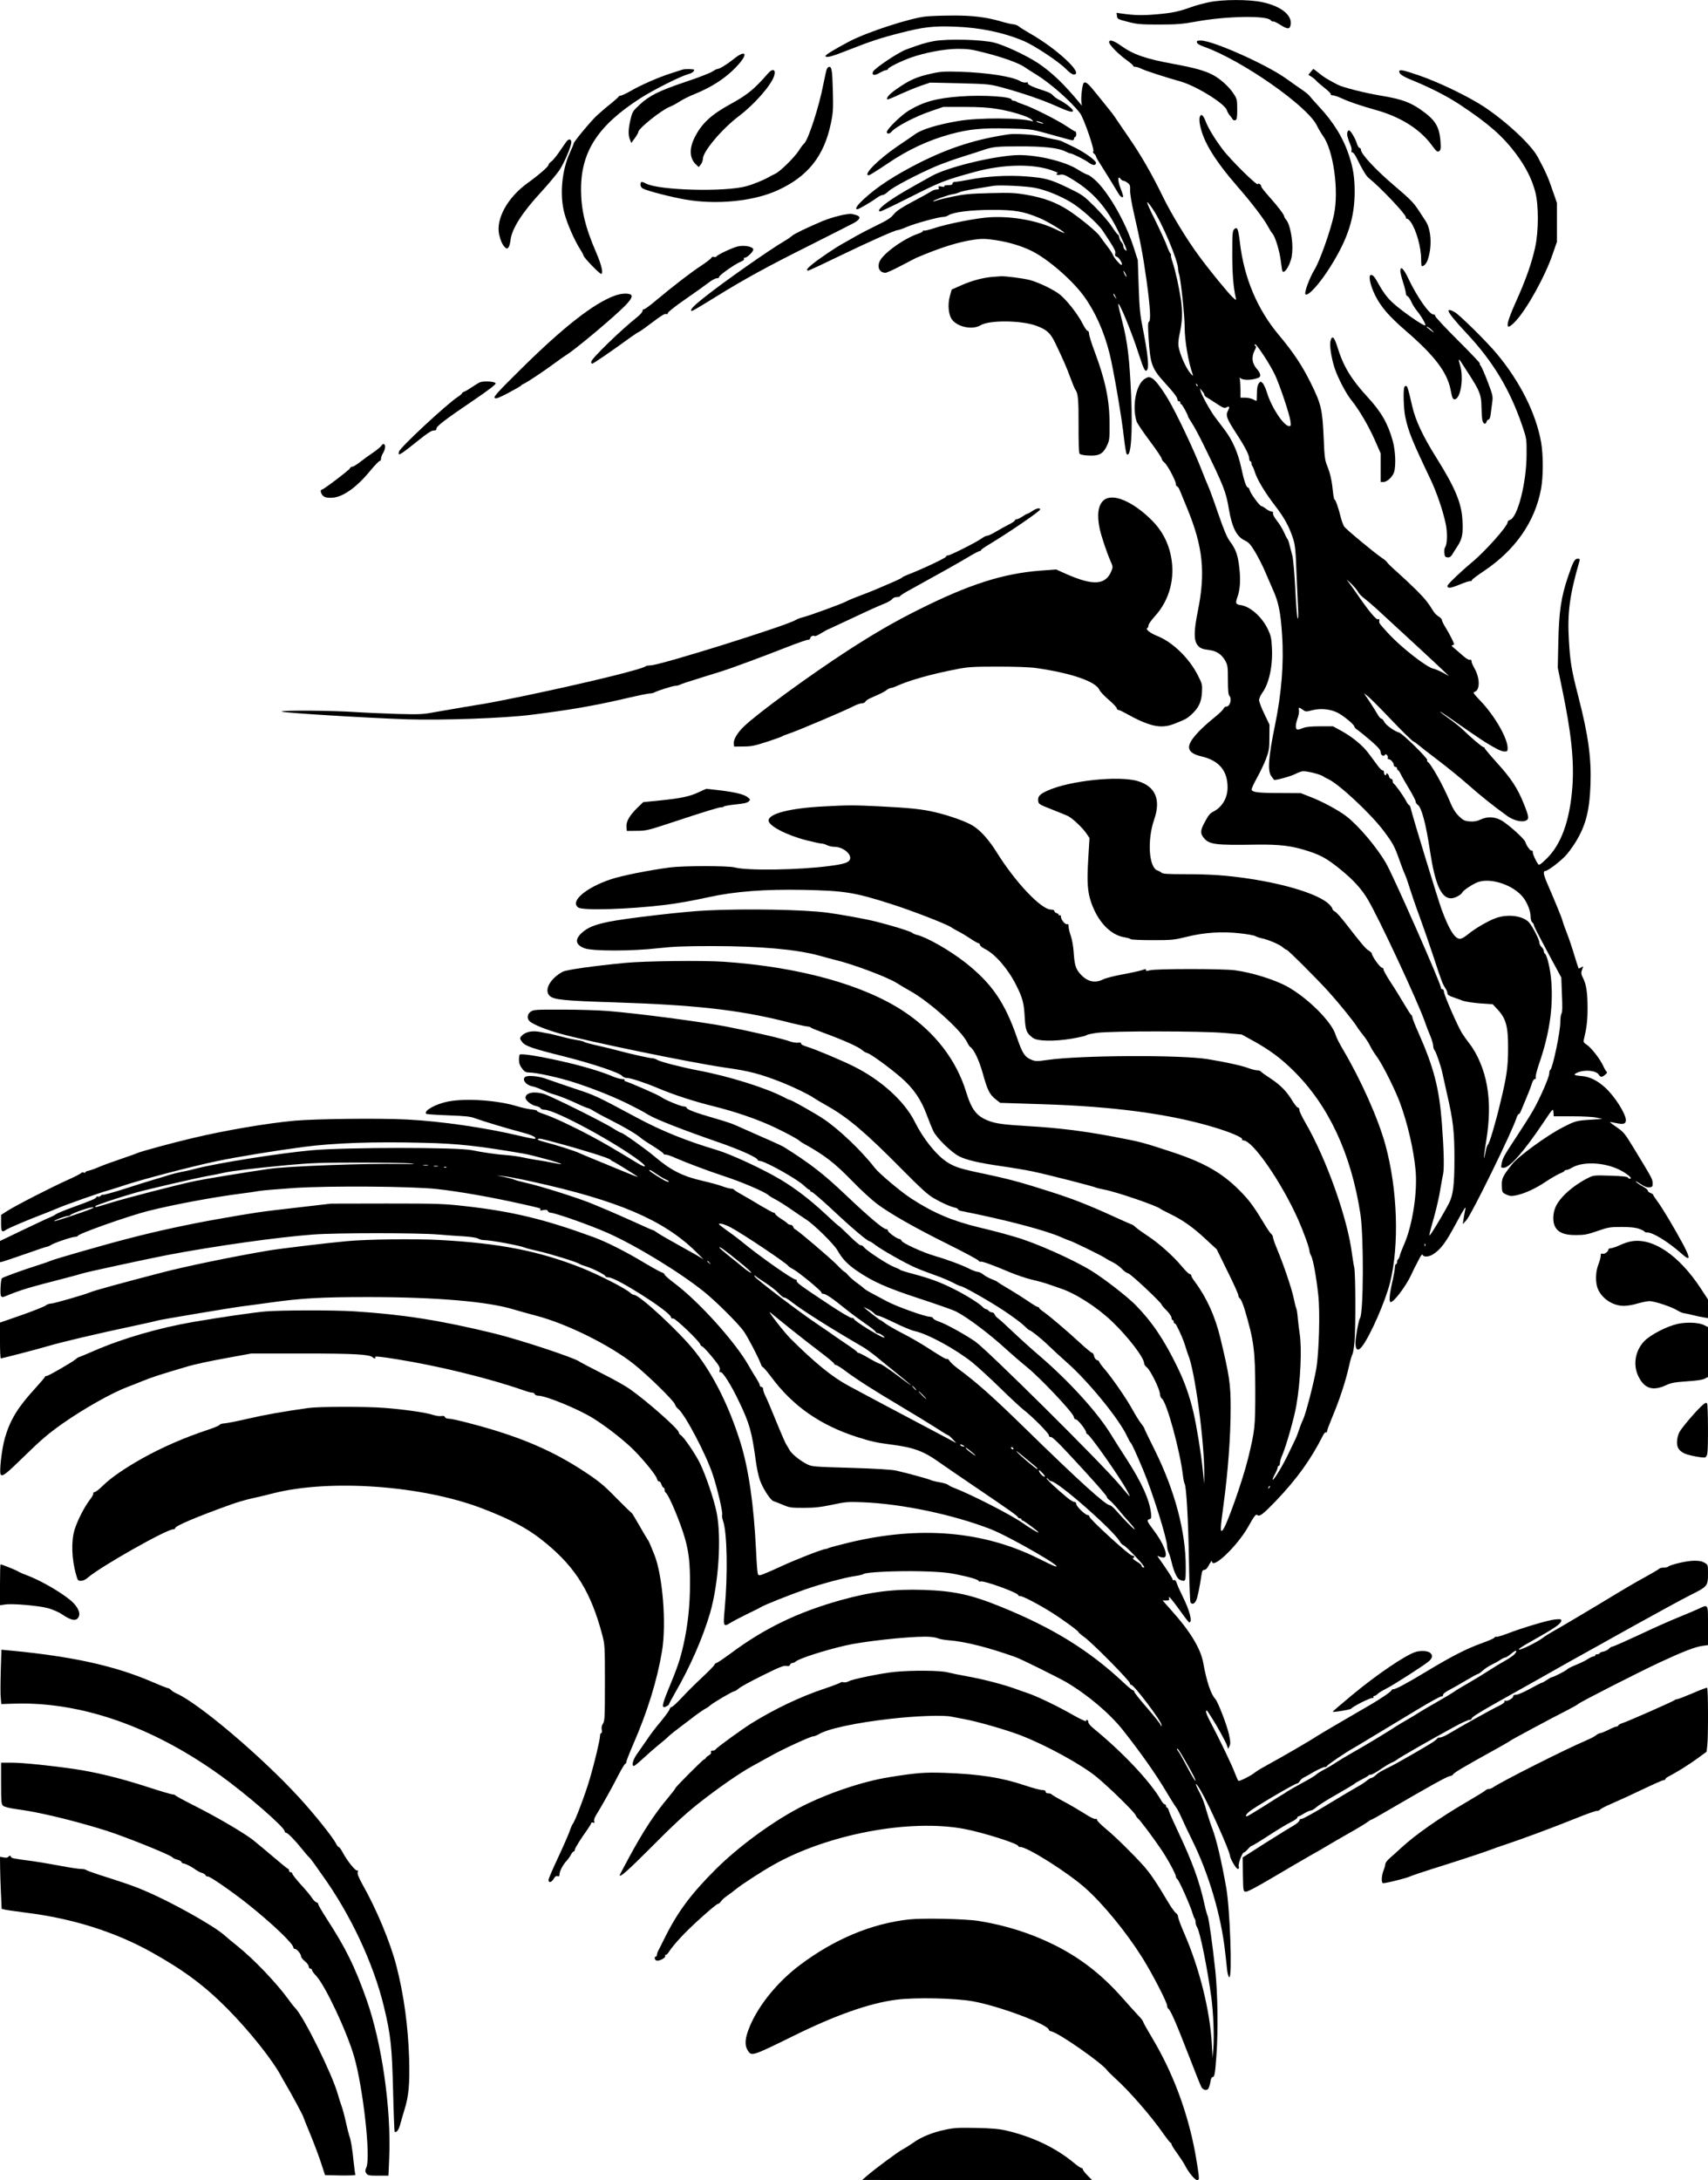 <?xml version="1.0" standalone="no"?>
<!DOCTYPE svg PUBLIC "-//W3C//DTD SVG 20010904//EN"
 "http://www.w3.org/TR/2001/REC-SVG-20010904/DTD/svg10.dtd">
<svg version="1.0" xmlns="http://www.w3.org/2000/svg"
 width="1560pt" height="1990pt" viewBox="0 0 1560 1990"
 preserveAspectRatio="xMidYMid meet">
<g transform="translate(0,1990) scale(0.1,-0.1)"
fill="#000000" stroke="none">
<path d="M11044 19880 c-49 -10 -124 -30 -165 -45 -114 -41 -170 -53 -318 -66
-128 -11 -201 -9 -314 7 l-49 7 4 -29 c3 -27 8 -30 98 -53 85 -22 116 -25 285
-25 163 0 211 4 339 27 278 51 649 57 682 12 7 -9 17 -14 22 -11 5 3 33 -10
63 -29 63 -40 85 -43 94 -14 29 92 -78 183 -260 220 -121 25 -353 25 -481 -1z"/>
<path d="M8460 19750 c-142 -13 -548 -145 -710 -232 -135 -72 -210 -118 -210
-129 0 -20 57 -6 197 50 205 81 307 115 485 160 210 54 301 65 493 58 234 -8
446 -52 635 -131 100 -43 318 -187 385 -255 31 -32 58 -51 72 -51 99 0 -156
238 -407 379 -41 24 -84 50 -95 60 -11 10 -33 18 -50 19 -16 1 -68 13 -115 27
-133 39 -267 55 -445 53 -88 0 -194 -4 -235 -8z"/>
<path d="M8531 19525 c-72 -13 -132 -31 -257 -78 -77 -30 -289 -172 -301 -203
-12 -32 14 -37 59 -10 25 14 52 26 61 26 10 0 17 4 17 10 0 13 115 70 206 103
128 46 307 80 429 81 96 0 129 -4 255 -37 160 -40 311 -95 362 -132 18 -13 63
-42 100 -64 132 -81 323 -249 403 -355 34 -45 137 -343 120 -350 -6 -3 -2 -11
8 -19 9 -8 17 -19 17 -24 0 -6 19 -40 43 -76 50 -79 134 -215 162 -263 11 -19
26 -34 34 -34 15 0 14 5 -19 94 -23 63 -20 107 4 74 7 -10 19 -18 27 -18 8 0
25 -9 38 -19 21 -16 25 -26 23 -68 -2 -27 13 -114 33 -203 63 -275 83 -381
117 -620 34 -249 41 -366 21 -378 -9 -5 -9 -43 -2 -152 15 -237 29 -274 152
-409 82 -90 112 -130 112 -151 1 -8 6 -14 13 -13 7 2 12 -4 12 -12 0 -8 4 -15
9 -15 8 0 61 -95 61 -110 0 -4 16 -31 35 -60 19 -28 68 -119 109 -203 183
-374 203 -424 230 -584 28 -166 70 -250 142 -285 41 -20 55 -36 100 -110 28
-48 66 -123 84 -165 18 -43 52 -121 75 -173 53 -115 72 -212 85 -419 17 -253
-5 -530 -65 -821 -60 -293 -69 -419 -33 -466 12 -16 23 -30 24 -32 5 -9 149
30 193 52 28 15 61 26 73 26 46 1 170 -32 188 -50 3 -3 21 -12 40 -21 100 -46
390 -317 507 -473 88 -117 100 -141 146 -271 19 -55 42 -113 50 -130 8 -16 27
-70 42 -120 15 -49 55 -166 90 -260 34 -93 93 -262 130 -375 73 -223 81 -242
107 -282 10 -14 18 -34 18 -45 0 -13 14 -23 48 -34 26 -9 66 -24 90 -33 23 -9
95 -20 159 -25 l117 -8 48 -52 c74 -81 93 -154 92 -351 0 -168 -12 -254 -70
-493 -43 -182 -102 -381 -114 -385 -5 -2 -15 -30 -21 -63 -23 -116 -19 -50 6
102 30 187 33 347 6 499 -24 141 -87 292 -161 385 -21 28 -51 69 -66 93 -40
64 -167 354 -166 380 0 12 -6 22 -14 22 -8 0 -14 7 -14 16 0 36 -435 1022
-501 1135 -86 148 -249 340 -362 428 -72 55 -220 135 -327 176 l-89 35 -183 1
c-207 0 -261 7 -266 31 -2 9 20 56 47 105 28 49 65 127 83 173 29 77 32 96 32
200 l1 115 -47 98 c-27 55 -48 111 -48 126 0 15 13 45 29 67 62 83 97 247 88
411 -4 86 -10 112 -35 165 -53 114 -161 211 -248 224 -49 7 -53 16 -30 80 22
65 28 147 16 255 -13 120 -32 175 -85 245 -29 39 -55 101 -110 260 -39 115
-81 229 -93 254 -11 25 -35 83 -53 130 -70 183 -232 526 -313 661 -57 95 -114
170 -142 185 -30 16 -33 16 -65 -2 -82 -47 -122 -251 -78 -391 6 -18 60 -98
120 -178 60 -80 109 -153 109 -161 0 -9 11 -25 24 -35 28 -22 106 -168 106
-198 0 -12 5 -21 11 -21 5 0 16 -15 23 -32 7 -18 38 -94 69 -168 145 -351 169
-587 97 -940 -36 -178 -37 -262 -4 -307 23 -30 44 -39 116 -48 60 -8 107 -40
138 -95 23 -42 25 -55 25 -177 0 -92 4 -136 13 -144 26 -27 7 -99 -28 -99 -10
0 -21 -8 -24 -18 -4 -10 -37 -43 -74 -73 -158 -127 -242 -224 -242 -279 0 -40
37 -67 115 -85 158 -37 236 -129 237 -280 1 -96 -48 -181 -127 -222 -36 -19
-45 -30 -85 -104 -37 -69 -38 -98 -5 -138 51 -60 103 -67 475 -61 221 3 330
-10 488 -62 108 -36 167 -69 277 -158 123 -99 198 -181 255 -276 97 -159 463
-944 525 -1124 12 -36 34 -93 49 -127 14 -34 26 -75 26 -89 0 -15 6 -35 14
-43 14 -17 60 -153 71 -211 4 -19 22 -100 40 -180 58 -250 69 -350 69 -600 0
-236 -12 -332 -51 -406 -35 -67 -104 -185 -144 -247 -46 -72 -46 -71 12 135
21 76 45 181 53 235 9 54 21 121 27 148 11 52 6 233 -12 465 -24 316 -73 506
-215 826 -30 67 -54 129 -54 137 0 9 -5 19 -10 22 -6 3 -36 50 -67 103 -31 53
-87 144 -125 201 -37 57 -65 108 -62 113 3 5 -3 12 -15 15 -20 5 -91 105 -91
128 0 6 -13 18 -29 28 -28 17 -60 54 -216 255 -38 49 -80 95 -92 101 -13 6
-23 17 -23 24 0 7 -15 27 -32 44 -93 88 -378 179 -728 232 -201 30 -352 41
-582 41 -161 0 -210 3 -220 14 -8 7 -24 17 -36 20 -79 26 -96 276 -30 466 62
180 12 300 -147 349 -170 53 -623 6 -827 -86 -71 -32 -90 -52 -86 -92 3 -30 8
-34 118 -77 63 -25 130 -52 148 -60 42 -18 135 -105 174 -161 l29 -43 -12
-198 c-12 -210 -6 -291 27 -389 60 -176 177 -299 305 -319 24 -4 50 -11 56
-17 8 -5 92 -9 201 -9 176 0 196 2 313 31 156 39 319 50 487 31 64 -7 126 -18
137 -25 11 -6 36 -15 55 -19 58 -11 169 -58 196 -83 14 -13 30 -23 35 -23 12
0 281 -269 386 -385 91 -101 218 -258 252 -310 14 -23 42 -61 62 -85 20 -25
44 -61 54 -80 28 -54 27 -54 74 -121 54 -76 166 -302 209 -419 68 -185 124
-425 141 -611 19 -199 -28 -505 -105 -679 -18 -41 -36 -87 -39 -103 -4 -15
-11 -30 -16 -33 -5 -3 -9 -14 -9 -25 0 -10 -4 -19 -10 -19 -5 0 -10 -13 -10
-30 0 -16 -9 -67 -19 -112 -28 -119 -36 -194 -22 -203 23 -14 145 147 192 252
12 26 26 55 30 63 5 8 22 41 38 73 19 38 31 52 35 42 8 -21 54 -19 91 3 72 44
120 108 218 292 31 58 63 114 71 125 14 18 14 17 6 -20 -4 -22 -11 -58 -14
-80 l-6 -40 34 38 c48 54 416 804 456 930 6 20 16 37 21 37 5 0 13 10 18 23 5
12 27 65 49 117 22 52 46 114 53 138 7 24 18 42 27 42 9 0 12 6 8 16 -3 8 10
59 28 114 96 275 133 518 115 759 -8 112 -39 243 -59 256 -6 3 -10 14 -10 24
0 10 -9 26 -20 36 -11 10 -20 28 -20 41 0 26 -62 146 -94 183 -54 61 -191 80
-302 41 -69 -24 -193 -96 -258 -150 -26 -22 -58 -40 -71 -40 -47 0 -99 82
-167 265 -33 89 -267 854 -285 933 -3 12 -9 22 -13 22 -4 0 -18 19 -30 43 -24
45 -99 150 -112 155 -4 2 -8 12 -8 23 0 10 -6 19 -14 19 -8 0 -17 11 -20 25
-6 24 -26 35 -26 14 0 -5 -4 -7 -10 -4 -5 3 -10 15 -10 26 0 10 -5 18 -11 17
-7 -2 -27 17 -45 42 -18 25 -55 74 -81 109 -56 76 -151 154 -253 210 l-75 41
-118 0 c-82 0 -128 -5 -154 -15 -19 -8 -41 -15 -49 -15 -23 0 -25 37 -5 96 12
31 18 68 15 81 -7 28 0 29 35 4 26 -19 31 -19 87 -4 75 19 162 11 229 -22 55
-27 155 -110 155 -128 0 -7 15 -22 33 -33 17 -12 71 -56 120 -98 66 -58 87
-83 87 -102 0 -27 27 -44 39 -25 6 9 11 8 20 -3 7 -8 10 -20 6 -26 -3 -5 0
-10 8 -10 18 0 47 -32 47 -53 0 -9 7 -17 15 -17 8 0 15 -7 15 -15 0 -8 4 -15
8 -15 5 0 16 -17 26 -37 10 -21 45 -82 77 -135 32 -54 59 -106 59 -115 0 -10
9 -24 19 -30 34 -22 75 -173 111 -416 47 -309 103 -437 193 -437 35 0 94 32
103 54 7 18 100 79 143 94 120 42 323 -27 412 -139 39 -49 69 -127 69 -178 0
-22 6 -44 15 -51 8 -7 15 -18 15 -24 1 -13 19 -49 148 -290 l102 -189 6 -158
c5 -109 4 -162 -4 -171 -6 -8 -11 -43 -11 -78 0 -91 -70 -422 -91 -435 -6 -4
-10 -18 -10 -33 0 -34 -84 -227 -146 -335 -25 -45 -93 -152 -149 -237 -117
-177 -131 -201 -140 -253 -7 -35 -6 -37 18 -37 55 0 183 145 358 405 94 140
94 140 97 103 l3 -38 169 0 c98 0 191 -5 222 -12 l53 -12 -105 -7 c-132 -8
-144 -12 -257 -70 -142 -72 -408 -266 -462 -336 -94 -120 -98 -131 -93 -224 2
-31 7 -38 41 -54 33 -14 47 -15 91 -6 78 17 176 62 268 124 45 30 102 63 127
74 25 10 45 21 45 26 0 4 7 7 16 7 9 0 31 9 48 19 106 65 320 51 462 -30 60
-34 96 -69 71 -69 -8 0 -17 5 -19 12 -3 7 -54 13 -159 16 -153 5 -155 4 -209
-23 -134 -68 -253 -174 -292 -262 -26 -58 -28 -136 -5 -180 29 -55 87 -78 192
-77 77 0 106 6 195 37 98 34 114 37 219 37 82 0 127 -5 162 -17 27 -10 49 -21
49 -25 0 -5 11 -8 25 -8 53 0 193 -87 314 -194 80 -71 84 -49 16 81 -80 149
-191 335 -237 397 -21 28 -38 54 -38 58 0 5 -11 13 -25 18 -14 5 -25 15 -25
22 0 7 -20 24 -44 37 -25 13 -53 32 -63 43 -10 11 7 3 36 -17 39 -26 63 -35
85 -33 29 3 31 6 30 40 -1 37 -5 43 -181 332 -71 117 -85 134 -145 175 -37 25
-65 47 -64 48 1 2 27 -2 58 -9 66 -14 88 -7 88 27 0 58 -104 221 -192 300 -72
64 -139 97 -215 103 -68 5 -77 12 -38 30 68 31 173 21 198 -18 15 -25 29 -25
58 0 16 13 20 22 13 27 -6 5 -20 28 -31 53 -28 62 -109 167 -150 193 -28 18
-32 26 -27 47 26 107 34 172 34 287 0 142 -11 216 -42 277 -19 37 -19 49 -3
89 7 17 6 18 -13 6 -12 -7 -23 -11 -24 -9 -2 3 -19 55 -37 115 -18 61 -48 151
-67 200 -20 50 -39 104 -43 121 -7 28 -64 166 -142 347 -32 75 -37 107 -14
107 20 0 115 70 175 129 26 25 72 87 102 136 92 151 126 283 135 525 8 244
-20 448 -112 805 -61 236 -74 314 -85 504 -16 255 6 419 96 729 5 18 2 22 -15
22 -29 0 -44 -28 -90 -166 -63 -186 -82 -318 -88 -594 l-5 -235 36 -175 c89
-424 115 -678 97 -919 -24 -307 -103 -524 -241 -655 -49 -47 -64 -56 -71 -45
-25 37 -49 90 -49 109 0 12 -4 19 -9 15 -11 -6 -50 45 -59 79 -10 31 -167 171
-226 201 -62 31 -122 32 -183 4 -35 -16 -60 -20 -100 -17 -47 4 -59 10 -98 48
-31 30 -55 68 -76 119 -65 157 -182 366 -212 379 -4 2 -5 8 -1 13 8 14 -227
245 -257 252 -42 11 -123 69 -137 100 -7 15 -19 27 -26 27 -7 0 -23 19 -36 43
-13 23 -46 75 -73 116 l-50 74 37 -29 c20 -16 116 -112 213 -214 96 -101 187
-190 202 -198 14 -7 35 -22 46 -32 11 -10 90 -72 176 -137 86 -65 214 -169
285 -232 116 -102 220 -185 350 -279 57 -41 133 -60 170 -43 32 14 30 34 -19
156 -56 139 -114 228 -239 366 -65 72 -118 135 -118 140 0 5 -5 9 -11 9 -11 0
-115 88 -183 155 -23 23 -78 67 -124 100 -46 33 -86 63 -89 68 -3 5 32 -17 78
-49 280 -196 344 -238 433 -286 27 -16 63 -28 78 -28 25 0 28 4 28 33 -1 90
-119 294 -248 429 -65 68 -71 77 -53 83 51 16 49 129 -5 220 -13 23 -24 50
-24 59 0 12 -5 16 -14 13 -9 -4 -35 12 -63 36 -26 24 -63 55 -81 70 -22 17
-28 27 -18 27 9 0 16 5 16 10 0 14 -43 98 -80 157 -16 26 -30 54 -30 62 0 9
-13 23 -29 33 -16 9 -37 29 -47 45 -51 83 -77 115 -159 198 -50 49 -129 123
-175 164 -47 41 -87 80 -90 87 -3 7 -24 26 -48 41 -72 49 -329 262 -345 287
-9 13 -23 52 -32 87 -21 86 -47 159 -56 159 -4 0 -10 30 -14 68 -10 102 -25
171 -52 237 -22 53 -26 82 -33 255 -12 266 -22 310 -120 508 -80 160 -156 274
-289 433 -197 235 -318 521 -356 843 -15 128 -24 151 -53 123 -15 -16 -17 -41
-17 -225 0 -182 10 -303 32 -402 5 -24 4 -23 -32 10 -44 42 -204 238 -303 372
-110 148 -256 388 -331 543 -101 207 -197 375 -318 550 -59 87 -115 167 -123
180 -8 13 -31 43 -50 66 -20 24 -71 87 -113 140 -77 97 -102 118 -119 101 -13
-13 -26 -128 -21 -172 l4 -35 -20 25 c-145 175 -253 278 -379 363 -104 69
-304 163 -402 188 -112 28 -421 36 -549 14z m1999 -1535 c84 -123 230 -469
230 -544 0 -13 4 -36 9 -49 15 -39 51 -378 51 -480 0 -127 34 -327 76 -442 4
-11 -9 0 -29 25 -39 47 -92 171 -103 238 -4 23 0 68 9 108 26 117 29 201 13
317 -18 121 -50 265 -77 346 -10 29 -16 57 -14 61 3 5 1 11 -4 14 -5 4 -22 39
-36 79 -15 39 -65 148 -111 241 -83 166 -87 194 -14 86z m1015 -1339 c35 -53
81 -132 101 -175 45 -98 132 -357 140 -419 6 -41 4 -47 -11 -47 -49 0 -162
170 -203 306 -12 39 -30 78 -41 88 -18 16 -20 16 -35 -6 -11 -15 -16 -44 -16
-90 0 -38 -2 -68 -4 -68 -2 0 -17 7 -32 15 -16 8 -48 15 -71 15 l-43 0 0 64
c0 35 -2 79 -5 97 -3 19 -3 29 1 22 9 -20 73 -26 130 -13 46 11 54 17 54 36 0
13 -12 36 -26 51 -49 53 -57 113 -24 176 11 20 16 37 10 37 -5 0 -10 5 -10 11
0 21 21 -4 85 -100z m-607 -276 c-3 -3 -9 2 -12 12 -6 14 -5 15 5 6 7 -7 10
-15 7 -18z m62 -79 c0 -6 8 -16 18 -21 11 -6 51 -31 91 -58 61 -40 75 -46 92
-36 29 15 33 6 14 -31 -22 -43 -11 -72 77 -207 79 -121 118 -197 118 -230 0
-13 5 -23 10 -23 6 0 10 -8 10 -18 0 -10 4 -22 9 -27 5 -6 16 -33 25 -62 23
-68 94 -186 185 -303 81 -105 127 -190 161 -295 19 -59 24 -106 31 -305 6
-129 12 -280 15 -335 4 -64 2 -96 -4 -90 -5 6 -15 123 -21 262 -8 150 -19 275
-27 310 -9 32 -20 78 -27 103 -6 25 -14 47 -18 50 -4 3 -18 30 -32 62 -14 31
-43 79 -66 107 -23 30 -38 58 -34 66 3 10 -1 15 -12 15 -10 0 -33 11 -51 25
-18 14 -37 25 -43 25 -15 0 -100 116 -107 146 -3 13 -10 24 -16 24 -15 0 -36
62 -62 184 -29 134 -80 250 -152 344 -27 35 -66 87 -87 115 -44 59 -122 200
-131 237 l-7 25 20 -24 c12 -13 21 -28 21 -35z m1403 -1797 c7 -16 31 -41 53
-57 21 -16 73 -60 115 -98 191 -175 569 -524 614 -568 l50 -48 -57 32 c-32 17
-70 33 -85 36 -61 11 -295 194 -411 320 -86 94 -88 97 -84 118 3 14 0 17 -12
13 -17 -7 -91 83 -200 243 -33 47 -68 96 -80 110 -11 14 3 3 31 -24 29 -27 58
-62 66 -77z m614 -5971 c-3 -8 -6 -5 -6 6 -1 11 2 17 5 13 3 -3 4 -12 1 -19z"/>
<path d="M10130 19515 c0 -23 84 -109 157 -161 34 -25 63 -49 63 -55 0 -5 9
-9 20 -9 12 0 37 -8 58 -19 34 -17 215 -76 355 -115 143 -41 401 -200 422
-261 5 -16 17 -37 25 -46 8 -9 20 -24 26 -34 6 -12 16 -16 27 -12 14 5 17 21
17 98 0 86 -2 96 -30 139 -43 68 -127 143 -198 179 -74 37 -162 62 -347 96
-267 49 -374 87 -490 170 -65 46 -105 57 -105 30z"/>
<path d="M10932 19513 c2 -12 26 -26 66 -40 343 -122 945 -542 1029 -718 13
-27 39 -71 57 -96 95 -133 146 -496 100 -717 -29 -141 -129 -423 -177 -502
-45 -72 -97 -213 -84 -226 23 -23 130 95 229 253 160 256 221 445 221 688 -1
126 -13 206 -50 320 -52 162 -142 309 -276 452 -40 43 -79 87 -87 98 -8 11
-40 37 -70 57 -30 20 -92 64 -138 97 -177 129 -674 351 -784 351 -32 0 -39 -3
-36 -17z"/>
<path d="M6698 19359 c-61 -49 -127 -89 -147 -89 -6 0 -26 -11 -45 -23 -19
-13 -126 -55 -238 -92 -249 -84 -332 -125 -422 -207 -66 -61 -70 -67 -87 -138
-21 -88 -23 -144 -5 -185 l12 -30 32 44 c18 24 32 50 32 56 0 32 209 199 289
231 24 9 65 32 91 49 26 17 85 47 131 65 178 72 315 166 417 287 78 94 41 114
-60 32z"/>
<path d="M7551 19268 c-5 -13 -18 -73 -30 -133 -40 -209 -139 -514 -177 -546
-9 -7 -31 -36 -48 -64 -42 -64 -168 -188 -215 -211 -20 -9 -43 -21 -51 -26
-51 -30 -150 -71 -214 -88 -197 -54 -794 -38 -915 24 -41 22 -51 20 -51 -9 0
-15 8 -29 22 -36 40 -22 255 -77 385 -100 285 -50 622 -17 841 82 280 126 430
314 492 619 19 92 21 128 17 285 -5 189 -10 225 -33 225 -8 0 -18 -10 -23 -22z"/>
<path d="M6235 19265 c-5 -2 -53 -17 -106 -34 -116 -37 -280 -109 -372 -163
-37 -21 -77 -40 -87 -41 -11 -1 -20 -5 -20 -9 0 -4 -33 -33 -72 -65 -40 -31
-97 -80 -127 -108 -56 -52 -211 -239 -211 -254 0 -4 -15 -42 -34 -83 -75 -162
-96 -388 -51 -555 26 -97 91 -245 143 -327 18 -28 32 -55 32 -60 0 -16 146
-166 160 -166 23 0 4 82 -44 193 -102 235 -140 395 -139 587 2 340 158 577
543 824 115 74 359 197 430 217 42 12 59 24 60 42 0 7 -85 9 -105 2z"/>
<path d="M11971 19243 l-21 -26 27 -17 c16 -9 37 -27 48 -40 11 -12 46 -42 78
-67 31 -24 55 -49 52 -54 -4 -5 4 -9 17 -9 13 0 50 -13 83 -28 65 -31 167 -65
314 -107 218 -60 399 -173 504 -315 49 -66 57 -72 75 -57 11 9 13 29 9 82 -10
141 -47 201 -184 296 -96 66 -173 94 -350 124 -163 27 -358 77 -408 103 -97
51 -124 68 -167 103 -26 21 -49 39 -52 39 -2 0 -14 -12 -25 -27z"/>
<path d="M7013 19228 c-120 -138 -186 -193 -332 -273 -183 -99 -272 -181 -336
-309 -53 -104 -47 -195 15 -251 l22 -20 19 24 c10 13 19 36 19 51 0 67 172
271 326 388 142 107 296 281 324 368 20 61 -13 74 -57 22z"/>
<path d="M12780 19247 c0 -23 31 -44 120 -80 179 -74 322 -148 441 -227 257
-171 382 -281 504 -442 88 -118 145 -228 177 -348 32 -122 32 -359 -1 -509
-31 -143 -89 -306 -177 -499 -98 -218 -99 -278 -1 -173 104 111 268 407 336
605 l41 118 0 178 0 178 -41 118 c-40 117 -58 158 -133 299 -60 113 -280 319
-491 460 -138 91 -412 224 -590 285 -155 53 -185 59 -185 37z"/>
<path d="M8515 19230 c-143 -31 -207 -59 -332 -147 -60 -42 -91 -78 -79 -90 3
-4 54 17 113 45 60 27 146 63 193 79 l85 29 270 -6 c262 -7 274 -8 390 -39
177 -48 370 -114 496 -171 107 -48 149 -60 149 -41 0 15 -68 70 -120 96 -27
13 -55 34 -63 45 -8 11 -34 26 -58 34 -124 40 -175 63 -171 76 3 9 -2 11 -17
7 -13 -3 -36 2 -54 13 -71 42 -308 78 -552 85 -134 4 -175 2 -250 -15z"/>
<path d="M8773 19020 c-219 -16 -336 -48 -472 -129 -69 -41 -201 -170 -201
-196 0 -19 24 -19 40 0 41 49 220 143 370 193 l105 36 190 0 c138 0 220 -5
300 -18 131 -21 284 -68 317 -97 15 -14 17 -19 6 -16 -102 33 -495 34 -678 2
-187 -32 -329 -75 -392 -120 -18 -13 -89 -62 -158 -108 -179 -122 -323 -267
-265 -267 8 0 84 48 170 106 187 127 371 213 575 269 174 47 289 58 535 52
193 -5 205 -6 335 -42 223 -62 234 -65 247 -65 7 0 13 7 13 15 0 8 5 15 10 15
6 0 10 11 10 25 0 14 -4 25 -9 25 -5 0 -38 20 -75 45 -80 55 -320 176 -396
200 -30 10 -59 22 -64 26 -6 5 -18 9 -28 9 -10 0 -18 4 -18 10 0 28 -260 45
-467 30z m756 -246 c9 -9 -53 7 -63 17 -5 5 5 4 24 -1 18 -5 35 -12 39 -16z"/>
<path d="M10957 18828 c-3 -11 -2 -42 3 -67 29 -153 134 -324 347 -569 126
-144 243 -298 275 -361 13 -25 30 -52 39 -62 26 -26 68 -166 78 -257 5 -46 12
-86 15 -90 14 -14 42 18 65 74 19 46 24 78 25 144 0 97 -26 218 -55 251 -10
12 -19 26 -19 31 0 17 -56 91 -134 178 -42 47 -76 90 -76 96 0 18 -27 37 -32
23 -6 -18 -257 230 -323 320 -76 102 -129 191 -152 250 -23 63 -46 79 -56 39z"/>
<path d="M12306 18692 c-6 -19 3 -55 28 -114 9 -20 13 -44 10 -52 -4 -10 -1
-16 7 -16 8 -1 23 -20 35 -43 53 -108 91 -173 114 -191 113 -91 339 -331 340
-358 0 -10 5 -17 12 -15 6 1 21 -13 34 -31 50 -73 94 -230 94 -339 0 -35 3
-63 6 -63 22 0 45 27 57 67 38 119 28 270 -22 345 -15 24 -44 68 -64 98 -49
73 -76 101 -215 219 -174 147 -312 295 -312 334 0 10 -6 17 -13 17 -6 0 -18
19 -25 43 -15 47 -57 117 -71 117 -6 0 -12 -8 -15 -18z"/>
<path d="M9215 18674 c-295 -43 -534 -119 -808 -255 -234 -118 -397 -224 -520
-339 -62 -58 -82 -90 -56 -90 13 0 132 70 178 104 19 15 43 26 53 26 10 0 33
15 52 33 35 36 269 159 436 230 58 24 173 66 255 91 83 26 164 52 180 58 83
28 123 32 320 32 227 1 360 -14 422 -45 20 -10 42 -19 48 -19 18 0 139 -60
173 -87 34 -25 62 -25 62 1 0 22 -114 103 -209 147 -47 22 -93 44 -102 49 -9
5 -43 14 -75 19 -33 6 -84 18 -114 26 -55 16 -239 27 -295 19z"/>
<path d="M5178 18613 c-8 -10 -38 -52 -66 -94 -28 -41 -62 -83 -76 -93 -14 -9
-26 -23 -26 -31 0 -15 -91 -94 -190 -165 -183 -131 -292 -327 -261 -471 13
-57 32 -99 56 -119 15 -12 19 -12 30 3 7 9 15 39 18 66 12 104 107 252 282
441 63 69 137 157 164 196 47 70 115 232 109 262 -4 23 -22 25 -40 5z"/>
<path d="M9265 18483 c-231 -16 -619 -113 -758 -191 -235 -131 -291 -164 -353
-205 -104 -68 -151 -117 -113 -117 6 0 120 54 253 121 304 153 328 162 606
239 260 71 529 77 705 16 39 -14 64 -25 58 -25 -7 -1 -13 -6 -13 -11 0 -7 13
-9 33 -5 28 6 46 -2 121 -48 181 -111 305 -252 411 -471 35 -72 67 -142 71
-156 6 -22 5 -23 -10 -11 -9 7 -16 22 -16 33 0 11 -7 26 -15 35 -9 8 -19 28
-22 44 -3 16 -9 29 -14 29 -4 0 -29 33 -55 73 -25 39 -95 120 -154 179 -103
102 -112 109 -242 172 -165 80 -211 92 -391 106 -167 12 -360 1 -515 -30 -57
-11 -114 -20 -128 -20 -15 0 -24 -6 -24 -15 0 -11 -11 -15 -41 -15 -24 0 -38
-4 -34 -10 4 -6 -6 -7 -26 -3 -27 5 -31 4 -26 -10 5 -13 1 -17 -19 -17 -14 0
-37 -8 -52 -19 -15 -10 -89 -51 -165 -91 -105 -56 -147 -84 -174 -116 -27 -34
-60 -55 -151 -99 -64 -31 -151 -76 -192 -99 -41 -24 -97 -56 -125 -71 -72 -40
-222 -142 -277 -188 -47 -38 -59 -57 -36 -57 6 0 131 58 277 129 275 133 517
241 542 241 8 0 46 13 85 30 76 32 289 90 330 90 14 0 35 7 47 15 45 29 203
49 397 49 206 1 288 -13 436 -75 69 -29 214 -116 227 -136 3 -4 -34 11 -81 34
-161 78 -391 121 -597 110 -119 -6 -396 -60 -523 -103 -40 -13 -78 -22 -83
-19 -5 4 -9 2 -9 -4 0 -5 -17 -15 -37 -22 -132 -42 -329 -183 -360 -257 -23
-55 2 -102 55 -102 10 0 75 29 143 65 68 36 131 68 139 72 219 93 381 144 525
165 74 10 103 10 198 -4 121 -18 237 -53 332 -100 146 -73 364 -261 472 -408
103 -140 186 -323 237 -527 35 -139 113 -593 131 -766 9 -78 20 -146 26 -152
38 -38 55 186 40 540 -15 333 -33 487 -82 674 -22 84 -38 155 -36 157 12 13
124 -260 187 -456 49 -152 62 -174 80 -141 15 28 0 160 -41 366 -26 129 -32
184 -39 390 l-8 240 -41 127 c-71 217 -212 466 -331 588 -32 31 -69 60 -83 64
-15 3 -55 24 -89 46 -125 81 -405 145 -583 133z m190 -298 c101 -21 219 -68
326 -131 87 -51 247 -194 292 -262 106 -160 119 -183 113 -206 -4 -18 -1 -25
13 -29 21 -5 57 -65 46 -75 -8 -8 -72 65 -81 93 -4 11 -27 47 -53 80 -25 33
-54 72 -64 87 -24 39 -185 171 -291 240 -111 71 -224 113 -381 140 -105 18
-148 20 -335 15 -179 -4 -235 -10 -337 -31 -66 -14 -133 -30 -148 -36 -15 -6
-30 -9 -32 -7 -6 7 139 59 177 64 19 2 49 11 66 19 26 11 95 24 309 58 60 9
302 -3 380 -19z m834 -810 c0 -5 -6 1 -14 15 -8 14 -14 30 -14 35 0 6 6 -1 14
-15 8 -14 14 -29 14 -35z m-100 -185 c11 -24 11 -24 -3 -6 -9 11 -16 24 -16
30 0 12 5 7 19 -24z"/>
<path d="M7725 17943 c-55 -8 -149 -35 -210 -60 -133 -56 -261 -117 -280 -135
-11 -10 -40 -31 -65 -45 -145 -85 -557 -374 -737 -517 -98 -78 -130 -112 -119
-123 5 -6 36 12 231 132 250 155 470 275 830 455 209 105 401 202 428 217 58
34 62 58 10 72 -21 6 -42 10 -48 9 -5 0 -23 -3 -40 -5z"/>
<path d="M6740 17651 c-44 -9 -185 -75 -194 -90 -4 -7 -16 -9 -26 -6 -10 3
-20 0 -23 -9 -3 -7 -45 -40 -94 -72 -93 -61 -254 -185 -417 -321 -54 -46 -102
-80 -107 -77 -5 3 -9 -3 -10 -13 0 -10 -20 -34 -44 -53 -155 -123 -425 -385
-425 -412 0 -10 3 -18 8 -18 11 0 170 109 353 242 37 26 70 48 74 48 4 0 58
38 120 85 76 58 117 84 128 79 11 -4 17 -1 17 9 0 8 70 64 156 123 86 59 181
127 212 151 30 24 66 43 79 43 13 0 22 5 21 12 -3 14 151 122 200 140 20 8 31
17 27 26 -2 7 1 12 8 10 17 -3 77 53 77 74 0 26 -78 42 -140 29z"/>
<path d="M12790 17425 c0 -13 11 -59 25 -102 14 -43 25 -88 25 -99 0 -12 7
-24 15 -28 9 -3 24 -25 34 -48 10 -24 33 -61 51 -83 43 -53 83 -122 78 -135
-4 -12 -142 80 -243 160 -91 73 -128 117 -192 232 -29 53 -43 68 -61 68 -27 0
-7 -96 38 -186 54 -108 127 -191 280 -324 263 -227 377 -377 409 -537 14 -74
20 -88 36 -88 54 0 86 189 52 306 -19 62 -16 72 9 32 10 -15 41 -64 70 -108
99 -153 114 -192 115 -297 1 -51 4 -106 8 -122 7 -36 30 -46 38 -17 3 12 11
21 19 21 8 0 15 18 19 48 3 26 10 74 14 107 8 57 6 66 -41 190 -27 71 -56 137
-64 146 -8 9 -11 18 -8 22 3 3 -88 99 -203 213 -114 114 -207 213 -205 221 2
7 -6 13 -17 13 -37 0 -152 166 -227 326 -44 93 -74 122 -74 69z m295 -546 c16
-19 13 -18 -17 5 -21 16 -38 30 -38 33 0 8 36 -16 55 -38z"/>
<path d="M9070 17373 c-86 -6 -196 -35 -287 -76 l-91 -40 -16 -58 c-23 -81
-13 -179 23 -221 55 -66 187 -90 257 -47 78 48 370 46 507 -4 98 -36 130 -65
176 -160 67 -140 102 -218 138 -317 19 -52 39 -100 44 -106 25 -30 31 -92 30
-324 -1 -138 3 -251 8 -260 7 -9 33 -16 79 -18 98 -6 136 14 171 87 25 53 26
65 25 206 0 213 -38 392 -136 655 -28 74 -51 147 -51 163 0 16 -6 27 -14 27
-7 0 -28 31 -47 69 -40 79 -133 199 -197 255 -52 46 -200 118 -284 140 -64 16
-224 37 -265 34 -14 -1 -45 -3 -70 -5z"/>
<path d="M5615 17201 c-191 -69 -466 -284 -850 -663 -214 -211 -258 -259 -247
-270 11 -11 34 -2 128 47 62 33 114 63 114 66 0 3 12 11 26 17 36 17 178 112
275 183 45 34 94 68 109 77 80 48 430 341 538 450 62 63 76 95 46 106 -29 11
-88 6 -139 -13z"/>
<path d="M13230 17062 c0 -18 64 -97 162 -201 243 -258 398 -515 511 -846 40
-118 41 -122 40 -260 0 -263 -83 -584 -154 -602 -11 -3 -19 -12 -19 -20 0 -35
-203 -264 -325 -365 -107 -89 -225 -203 -225 -216 0 -26 29 -22 114 13 48 20
91 33 95 30 5 -2 11 1 14 9 3 8 52 45 108 82 288 192 468 450 524 750 21 111
21 308 1 426 -47 265 -193 555 -405 809 -90 108 -334 349 -383 379 -35 21 -58
26 -58 12z"/>
<path d="M12152 16788 c-10 -38 7 -152 36 -243 28 -88 105 -237 155 -298 70
-87 156 -233 214 -364 l53 -121 0 -131 0 -131 24 0 c34 0 82 44 98 88 19 57
14 195 -11 286 -44 159 -105 266 -229 400 -153 167 -223 283 -277 459 -29 93
-48 110 -63 55z"/>
<path d="M4383 16410 c-12 -5 -45 -25 -73 -44 -28 -19 -59 -38 -70 -41 -11 -4
-20 -10 -20 -14 0 -5 -17 -20 -39 -34 -103 -68 -524 -459 -536 -498 -16 -49 6
-36 179 103 78 63 117 88 136 88 20 0 27 5 26 17 -1 21 79 83 342 261 130 88
201 142 199 152 -3 18 -108 25 -144 10z"/>
<path d="M12826 16365 c-11 -31 -6 -200 9 -270 29 -136 62 -217 228 -565 60
-126 116 -290 142 -415 17 -82 13 -187 -7 -212 -5 -6 -8 -29 -6 -50 3 -32 7
-38 28 -41 18 -2 30 5 43 25 9 16 33 52 52 82 41 64 49 112 42 235 -8 155 -68
297 -240 571 -121 193 -189 338 -218 465 -36 156 -44 183 -55 187 -7 2 -14 -3
-18 -12z"/>
<path d="M3483 15831 c-7 -11 -41 -39 -75 -62 -35 -23 -88 -62 -119 -86 -30
-24 -62 -43 -71 -43 -9 0 -18 -6 -21 -14 -6 -16 -243 -196 -258 -196 -17 0 -9
-37 12 -56 15 -14 35 -19 73 -18 101 1 228 89 357 246 42 51 82 92 88 91 6 -2
11 7 11 20 0 12 9 37 21 56 20 34 22 72 4 78 -6 2 -16 -6 -22 -16z"/>
<path d="M10081 15334 c-51 -43 -64 -132 -37 -261 16 -72 63 -212 100 -297 21
-47 21 -54 8 -86 -53 -132 -166 -139 -417 -28 l-89 40 -146 -11 c-341 -27
-649 -125 -1112 -357 -224 -112 -401 -215 -646 -373 -352 -229 -817 -568 -945
-690 -61 -58 -99 -121 -95 -158 l3 -28 85 1 c72 0 105 7 215 43 71 23 134 46
140 50 5 5 35 16 65 26 71 23 508 208 580 246 30 16 67 29 81 29 15 0 29 7 33
15 3 8 22 22 43 31 91 40 130 58 152 76 13 10 30 18 38 18 8 0 29 7 46 15 118
54 318 111 556 157 102 20 148 23 376 23 162 0 294 -5 350 -13 325 -47 543
-123 577 -200 7 -16 46 -57 86 -91 39 -34 72 -68 72 -76 0 -8 6 -15 13 -15 7
0 32 -11 57 -25 226 -126 329 -150 450 -104 103 40 119 48 160 85 67 61 93
114 98 203 4 73 2 79 -37 156 -80 158 -232 305 -372 360 -64 25 -113 65 -89
73 5 2 10 13 10 24 0 11 27 49 59 84 133 146 187 348 145 552 -25 124 -83 232
-173 322 -176 175 -359 252 -440 184z"/>
<path d="M9428 15235 c-20 -14 -41 -25 -45 -25 -5 0 -25 -11 -45 -25 -20 -14
-44 -25 -52 -25 -9 0 -16 -4 -16 -10 0 -5 -26 -23 -58 -39 -32 -16 -85 -46
-118 -65 -32 -20 -67 -36 -77 -36 -10 0 -33 -11 -50 -24 -46 -34 -287 -156
-309 -156 -10 0 -18 -6 -18 -12 -1 -11 -225 -117 -350 -164 -25 -10 -48 -21
-51 -26 -3 -4 -43 -24 -90 -44 -46 -20 -115 -49 -154 -66 -38 -16 -106 -43
-150 -59 -44 -16 -96 -38 -116 -49 -41 -22 -348 -134 -398 -145 -18 -4 -48
-15 -65 -25 -94 -55 -1233 -411 -1321 -413 -22 -1 -42 -4 -45 -7 -24 -27 -558
-157 -1130 -276 -151 -31 -297 -60 -325 -64 -77 -12 -347 -58 -477 -81 -105
-20 -139 -21 -335 -16 -120 4 -292 11 -383 17 -224 15 -674 18 -678 5 -2 -11
786 -59 1148 -71 321 -10 884 10 1130 41 354 44 596 86 891 156 91 21 178 39
193 39 14 0 34 4 44 10 29 16 169 60 191 60 12 0 29 4 39 9 9 6 91 33 182 61
91 28 188 59 215 67 74 23 374 134 577 214 97 38 186 69 197 69 12 0 21 6 21
14 0 16 27 29 41 20 5 -3 31 8 57 25 26 16 58 34 72 39 14 6 117 54 230 107
113 54 234 108 270 122 35 13 70 33 78 44 8 11 25 19 43 19 16 0 29 4 29 8 0
5 44 33 98 62 233 128 453 251 532 299 47 28 91 51 98 51 6 0 12 4 12 8 0 5
33 28 73 52 186 112 467 304 467 320 0 18 -35 10 -72 -15z"/>
<path d="M6385 12670 c-82 -39 -163 -57 -351 -76 l-159 -16 -53 -51 c-72 -70
-104 -126 -100 -174 l3 -38 90 1 c83 0 105 5 290 66 347 115 470 152 484 149
8 -1 17 2 20 6 3 5 52 14 109 20 74 7 108 15 120 27 16 16 16 18 -7 37 -33 27
-107 46 -251 64 -68 8 -127 15 -130 14 -3 0 -32 -14 -65 -29z"/>
<path d="M7525 12539 c-311 -16 -505 -66 -505 -129 0 -48 162 -133 344 -180
65 -16 127 -30 139 -30 12 0 35 -7 51 -15 15 -8 46 -15 68 -15 80 0 164 -72
139 -119 -14 -26 -56 -39 -186 -56 -280 -37 -753 -44 -865 -13 -60 16 -464 16
-590 0 -195 -26 -438 -74 -540 -108 -231 -77 -377 -203 -298 -258 41 -29 455
-17 794 24 96 11 259 40 394 70 239 53 516 74 870 67 374 -8 462 -22 790 -126
191 -60 529 -191 562 -218 7 -6 36 -22 63 -36 28 -14 77 -44 110 -66 33 -23
66 -41 73 -41 6 0 12 -7 12 -15 0 -8 22 -26 49 -39 92 -47 209 -182 281 -326
60 -119 72 -165 79 -292 7 -126 16 -148 75 -192 41 -31 193 -34 355 -7 69 12
127 25 131 30 3 6 48 16 100 23 137 18 955 17 1163 -1 l158 -14 107 -59 c152
-85 251 -158 367 -273 320 -316 525 -755 610 -1305 32 -208 29 -914 -4 -954
-11 -13 -41 -176 -41 -223 0 -70 25 -82 63 -30 75 100 210 409 252 575 87 344
70 853 -41 1260 -66 241 -221 589 -388 872 -31 52 -61 111 -66 130 -32 117
-250 337 -442 444 -114 63 -325 129 -478 149 -112 15 -721 15 -777 0 -33 -8
-40 -8 -36 2 3 11 -3 11 -34 0 -21 -7 -101 -25 -178 -39 -77 -14 -158 -35
-180 -46 -74 -38 -145 -21 -207 48 -43 47 -54 83 -62 205 -3 48 -15 114 -26
145 -11 31 -20 69 -20 84 0 19 -4 26 -14 22 -17 -6 -56 41 -56 68 0 11 -4 16
-10 13 -5 -3 -10 -2 -10 4 0 5 -9 13 -20 16 -11 3 -20 12 -20 19 0 7 -12 13
-30 13 -90 0 -325 248 -496 522 -68 110 -145 197 -214 241 -60 39 -211 93
-345 125 -119 29 -237 41 -520 55 -229 11 -276 11 -500 -1z"/>
<path d="M6450 11589 c-200 -9 -732 -71 -890 -103 -132 -27 -197 -54 -251
-106 -62 -59 -50 -107 33 -137 77 -26 437 -26 673 2 135 15 237 19 495 19 429
0 766 -30 972 -87 46 -13 108 -30 138 -37 165 -39 481 -157 572 -214 23 -15
77 -47 118 -70 180 -99 473 -364 524 -471 9 -19 21 -37 26 -40 34 -21 82 -121
115 -239 44 -158 62 -194 117 -239 l43 -34 375 -12 c659 -20 1173 -89 1578
-211 153 -46 266 -95 257 -110 -3 -5 2 -10 12 -10 84 0 347 -380 500 -723 48
-108 103 -260 103 -286 0 -9 7 -29 16 -46 18 -35 46 -189 64 -353 18 -157 7
-530 -18 -677 -24 -136 -97 -416 -121 -464 -10 -20 -26 -61 -36 -91 -10 -30
-23 -66 -30 -80 -7 -14 -36 -74 -64 -133 -51 -109 -138 -253 -147 -244 -3 2 7
26 21 52 14 26 25 54 25 61 0 8 5 14 10 14 6 0 10 11 10 24 0 13 9 46 21 72
39 92 109 340 129 454 39 228 52 523 30 660 -5 30 -12 89 -16 130 -3 41 -9 84
-14 95 -5 11 -16 55 -25 99 -18 85 -90 298 -149 440 -21 50 -38 99 -39 110 -1
12 -8 26 -16 32 -7 6 -28 34 -45 62 -104 173 -144 230 -217 307 -171 180 -335
277 -644 379 -278 91 -277 91 -540 141 -265 50 -502 80 -769 95 -231 14 -298
23 -367 49 -108 41 -155 101 -204 261 -90 294 -285 547 -565 734 -368 246
-961 410 -1650 457 -194 13 -723 7 -905 -11 -282 -27 -530 -62 -565 -80 -114
-61 -173 -167 -121 -219 37 -37 128 -46 601 -61 716 -23 1123 -68 1533 -170
109 -28 209 -50 221 -50 12 0 26 -4 32 -10 5 -5 54 -25 109 -45 181 -66 328
-131 360 -161 13 -12 34 -24 48 -27 32 -9 203 -133 311 -227 108 -94 180 -199
230 -336 20 -54 48 -123 62 -152 32 -63 164 -192 234 -227 67 -34 178 -60 385
-90 99 -14 230 -36 290 -49 125 -26 540 -132 570 -145 11 -5 49 -14 85 -21
108 -20 481 -148 508 -174 3 -4 43 -24 87 -46 115 -55 209 -121 326 -230 l102
-94 98 -200 c55 -110 99 -208 99 -219 0 -11 7 -25 16 -31 8 -6 27 -50 41 -96
86 -289 97 -373 98 -750 0 -326 -4 -359 -65 -610 -53 -214 -202 -633 -235
-660 -21 -18 -20 13 9 227 42 307 66 629 66 893 0 218 -11 291 -95 640 -47
195 -126 369 -232 510 -18 24 -33 49 -33 57 0 7 -6 13 -14 13 -8 0 -42 34 -76
75 -77 92 -211 211 -310 275 -41 27 -88 60 -103 74 -16 14 -31 26 -34 26 -3 0
-74 31 -157 69 -248 113 -380 165 -596 234 -265 85 -386 117 -600 162 -218 45
-273 63 -343 109 -98 65 -216 213 -292 366 -93 187 -309 383 -560 507 -115 57
-343 153 -427 179 -34 10 -54 22 -52 29 3 8 -5 10 -26 7 -17 -2 -50 3 -73 11
-64 25 -351 91 -587 137 -217 42 -809 120 -1075 141 -82 7 -269 13 -415 13
-243 1 -267 -1 -292 -18 -33 -22 -38 -64 -10 -89 31 -28 145 -75 273 -111 250
-71 1198 -266 1509 -311 227 -32 321 -57 523 -136 105 -42 246 -110 288 -140
14 -10 71 -44 125 -74 191 -108 355 -248 680 -577 170 -172 238 -234 290 -264
72 -42 149 -77 197 -88 15 -3 27 -10 27 -15 0 -5 12 -12 28 -15 402 -79 781
-179 917 -241 28 -13 61 -26 75 -30 34 -11 277 -129 320 -156 19 -13 56 -33
82 -46 26 -14 60 -39 76 -57 16 -18 42 -36 57 -40 26 -7 305 -269 305 -286 0
-4 20 -28 45 -52 25 -26 45 -55 45 -67 0 -11 5 -21 10 -21 6 0 10 -7 10 -15 0
-8 3 -15 8 -15 4 0 12 -8 17 -18 33 -61 66 -140 81 -190 9 -31 21 -66 25 -77
61 -135 151 -804 148 -1095 l-1 -85 -13 130 c-15 147 -56 399 -85 524 -37 154
-80 275 -145 409 -122 252 -233 416 -381 567 -75 77 -290 244 -406 315 -167
103 -509 255 -693 308 -127 37 -195 55 -325 86 -250 60 -423 133 -625 264 -96
62 -297 231 -336 282 -115 150 -328 354 -469 447 -79 53 -293 173 -307 173 -5
0 -25 9 -45 20 -163 87 -510 196 -793 249 -152 29 -345 79 -372 96 -12 8 -32
15 -44 15 -25 0 -207 41 -314 70 -38 11 -121 31 -184 45 -63 14 -119 29 -125
34 -6 5 -33 12 -61 16 -27 4 -93 18 -145 32 -52 14 -104 26 -115 28 -11 1 -47
8 -81 15 -69 14 -132 2 -165 -31 -24 -24 -24 -30 1 -62 28 -36 99 -60 372
-128 259 -65 513 -149 540 -180 9 -11 29 -19 45 -19 32 0 158 -41 273 -89 153
-65 338 -125 524 -171 196 -49 397 -118 547 -189 108 -51 210 -106 229 -123 8
-7 24 -18 35 -24 200 -111 283 -175 453 -349 75 -78 177 -171 226 -207 120
-89 335 -212 651 -369 143 -71 266 -137 272 -146 7 -9 16 -14 19 -10 8 7 111
-30 259 -93 62 -26 155 -58 206 -70 52 -12 119 -30 149 -41 30 -11 80 -28 110
-38 142 -46 336 -170 477 -304 149 -143 293 -331 293 -383 0 -9 11 -25 25 -36
32 -25 118 -199 119 -242 1 -17 8 -37 18 -43 45 -34 167 -480 193 -708 4 -33
11 -64 15 -70 15 -21 33 -326 39 -690 3 -209 10 -386 14 -392 14 -21 36 -15
51 16 13 24 32 115 52 249 4 23 10 32 24 32 13 0 28 16 44 48 14 26 25 39 26
30 2 -79 231 140 330 315 58 104 71 119 86 106 19 -15 51 10 167 130 193 202
321 380 431 599 9 18 21 30 26 27 6 -4 10 1 10 9 0 9 23 70 51 137 63 150 120
323 149 454 12 55 27 105 32 112 5 7 14 56 19 110 12 135 10 628 -2 683 -6 25
-14 79 -20 120 -39 323 -235 874 -428 1205 -29 50 -53 100 -53 113 0 12 -6 22
-14 22 -7 0 -28 26 -48 58 -54 90 -110 147 -201 207 -46 30 -87 59 -90 65 -3
5 -18 10 -33 10 -15 0 -49 9 -77 19 -60 23 -205 55 -375 83 -247 40 -1169 36
-1467 -8 -92 -13 -105 -13 -142 2 -60 24 -83 58 -130 195 -112 328 -233 503
-476 694 -144 112 -349 229 -440 251 -16 4 -37 12 -45 20 -15 13 -194 68 -335
103 -93 23 -325 65 -440 80 -212 28 -738 38 -1105 20z m5141 -5272 c-10 -9
-11 -8 -5 6 3 10 9 15 12 12 3 -3 0 -11 -7 -18z"/>
<path d="M4747 10273 c-4 -3 -7 -25 -7 -48 0 -30 8 -52 28 -78 23 -31 33 -36
66 -37 64 0 282 -48 415 -92 169 -55 353 -128 486 -194 112 -56 123 -62 185
-99 70 -43 325 -142 640 -251 195 -67 360 -141 360 -162 0 -4 9 -8 20 -9 53
-4 350 -171 408 -230 19 -18 38 -33 43 -33 5 0 9 -4 9 -10 0 -5 6 -10 14 -10
7 0 92 -73 188 -162 173 -163 321 -288 339 -288 5 0 29 -15 53 -34 64 -48 278
-169 371 -209 44 -19 123 -49 175 -67 52 -18 124 -48 159 -66 35 -19 69 -34
75 -34 22 0 274 -143 399 -227 71 -47 149 -105 175 -129 25 -24 47 -44 49 -44
15 0 111 -76 178 -141 44 -42 117 -110 163 -150 199 -174 484 -522 557 -681
13 -28 27 -54 32 -57 9 -7 54 -105 115 -251 86 -206 218 -628 218 -695 0 -15
6 -41 14 -58 8 -18 19 -53 25 -80 22 -94 52 -158 78 -168 53 -20 53 -19 53
119 0 319 -98 690 -280 1059 -55 110 -100 204 -100 208 0 3 -13 23 -29 43 -16
20 -50 75 -76 122 -53 98 -185 289 -256 372 -27 31 -49 61 -49 67 0 5 -9 13
-20 16 -13 4 -23 18 -27 36 -3 16 -11 29 -17 29 -7 0 -59 43 -116 96 -123 113
-268 236 -327 278 -24 16 -43 33 -43 38 0 4 -5 8 -12 8 -6 0 -44 22 -84 50
-39 27 -118 77 -175 111 -57 33 -106 64 -109 68 -3 4 -27 15 -53 25 -26 10
-61 29 -76 42 -16 13 -39 24 -50 24 -12 0 -45 12 -73 26 -72 37 -217 90 -322
120 -105 30 -293 116 -302 138 -3 9 -12 16 -18 16 -21 0 -106 61 -106 76 0 8
-7 14 -16 14 -26 0 -155 109 -357 300 -213 203 -335 298 -581 452 -19 11 -156
73 -281 127 -66 29 -138 61 -160 71 -22 11 -110 40 -195 64 -167 48 -250 79
-250 96 0 5 -11 10 -25 10 -27 0 -181 64 -206 86 -17 15 -312 144 -330 144 -5
0 -7 5 -4 10 4 6 -6 10 -23 10 -16 0 -54 11 -83 23 -94 41 -268 94 -449 135
-212 49 -391 78 -403 65z"/>
<path d="M4798 10070 c-34 -21 5 -75 60 -85 20 -4 64 -19 97 -35 33 -15 80
-34 105 -40 45 -12 143 -51 235 -95 28 -13 61 -27 75 -30 14 -4 36 -15 50 -25
14 -9 79 -45 145 -78 142 -72 250 -136 285 -167 14 -13 67 -48 118 -79 50 -32
92 -61 92 -67 0 -5 10 -9 22 -9 12 0 51 -13 87 -30 91 -40 306 -121 426 -160
178 -58 390 -148 427 -182 7 -7 36 -24 63 -38 27 -14 91 -54 142 -90 52 -36
113 -77 136 -92 71 -45 253 -224 285 -280 44 -78 92 -128 174 -185 147 -101
272 -157 577 -257 159 -52 309 -105 332 -117 105 -53 312 -209 468 -353 47
-43 127 -112 179 -154 122 -98 421 -415 429 -454 4 -18 11 -27 18 -24 14 5 95
-96 95 -118 0 -8 6 -16 14 -19 26 -10 297 -396 359 -512 41 -77 43 -78 -70 55
-178 209 -1196 1218 -1314 1303 -85 60 -271 163 -332 183 -27 9 -51 22 -54 30
-3 8 -15 14 -27 14 -44 0 -302 92 -391 139 -49 26 -115 61 -145 77 -30 16 -59
34 -65 40 -5 6 -35 30 -66 52 -31 22 -67 54 -82 71 -14 17 -29 31 -33 31 -4 0
-35 28 -68 63 -64 65 -357 314 -381 324 -8 2 -17 13 -20 24 -4 10 -15 19 -25
19 -10 0 -22 5 -25 10 -4 6 -31 26 -61 45 -30 19 -54 39 -54 45 0 5 -5 10 -12
10 -7 0 -60 29 -118 63 -58 35 -135 81 -172 101 -37 20 -70 41 -73 46 -3 6
-16 10 -28 10 -12 0 -46 9 -76 20 -29 12 -110 34 -180 50 -185 42 -294 97
-441 222 -80 68 -291 218 -307 218 -6 0 -35 16 -65 35 -84 56 -577 301 -642
320 -89 26 -166 10 -166 -35 0 -26 54 -68 96 -76 20 -4 38 -13 41 -20 3 -8 19
-14 37 -14 94 0 647 -298 870 -469 72 -54 57 -66 -22 -18 -222 135 -310 186
-426 248 -167 89 -349 174 -432 201 -35 11 -62 24 -59 28 2 4 -21 10 -53 13
-31 4 -86 16 -122 27 -182 57 -474 77 -638 45 -115 -23 -225 -85 -199 -112 5
-4 94 -10 200 -14 157 -6 202 -10 247 -27 70 -26 296 -94 425 -128 92 -24 137
-45 123 -59 -3 -3 -63 8 -133 25 -323 77 -726 135 -1040 151 -252 13 -833 6
-1025 -11 -251 -23 -635 -88 -936 -160 -171 -40 -461 -119 -499 -135 -16 -8
-84 -31 -150 -54 -66 -22 -154 -54 -195 -71 -41 -18 -87 -34 -103 -37 -15 -3
-27 -9 -27 -14 0 -5 -7 -6 -16 -2 -9 3 -19 1 -23 -5 -4 -6 -58 -34 -121 -62
-142 -63 -478 -235 -554 -284 l-56 -36 0 -75 c0 -80 6 -88 47 -60 21 15 208
94 343 145 41 16 97 38 124 50 59 27 406 149 456 161 19 5 82 25 140 44 157
54 620 175 856 225 203 42 522 94 799 131 281 36 633 49 1102 37 305 -7 495
-28 908 -99 85 -15 349 -88 342 -95 -2 -2 -37 3 -78 12 -41 8 -105 20 -144 25
-38 6 -99 17 -135 25 -36 8 -101 17 -145 20 -81 5 -220 25 -310 44 -129 29
-1156 28 -1470 0 -293 -27 -849 -115 -1050 -166 -55 -15 -120 -29 -145 -33
-25 -5 -70 -16 -100 -25 -30 -10 -91 -28 -135 -41 -44 -13 -167 -51 -272 -85
-106 -34 -197 -59 -202 -56 -5 3 -14 -1 -21 -9 -6 -7 -18 -11 -26 -8 -8 3 -14
1 -14 -4 0 -12 -40 -30 -215 -93 -77 -28 -146 -57 -155 -64 -8 -7 -35 -21 -60
-31 -25 -10 -136 -63 -248 -116 l-202 -97 0 -97 0 -97 26 6 c15 4 109 36 210
71 101 36 188 65 194 65 6 0 21 6 33 14 32 21 195 76 223 76 13 0 24 4 24 8 0
19 462 182 643 228 234 59 594 126 852 159 61 8 135 18 165 24 30 5 174 17
320 27 332 21 1081 15 1302 -10 209 -23 502 -75 778 -137 172 -39 172 -38 164
-51 -5 -7 4 -9 28 -4 27 5 37 3 42 -9 3 -8 14 -15 24 -15 40 0 364 -114 521
-184 261 -116 658 -358 881 -537 112 -90 316 -293 365 -364 37 -53 134 -240
153 -293 6 -18 15 -32 20 -32 5 0 39 -40 76 -89 197 -266 448 -441 789 -550
124 -39 168 -49 297 -66 214 -27 303 -59 450 -164 47 -33 195 -135 330 -226
301 -204 384 -262 388 -275 2 -6 10 -10 18 -10 8 0 14 -4 14 -10 0 -5 5 -10
10 -10 12 0 150 -103 145 -108 -5 -5 -69 33 -142 84 -106 75 -469 261 -633
324 -19 7 -42 19 -50 26 -8 7 -44 18 -80 24 -35 6 -71 15 -80 20 -16 9 -213
63 -315 86 -39 9 -183 18 -414 25 -341 10 -356 11 -401 34 -65 33 -142 96
-160 131 -8 16 -20 36 -26 44 -7 8 -49 104 -93 212 -44 109 -89 215 -101 237
-11 22 -20 49 -20 61 0 11 -7 20 -15 20 -8 0 -15 6 -15 14 0 8 -15 37 -32 64
-18 28 -49 79 -68 113 -120 215 -457 589 -682 757 -48 36 -88 71 -88 78 0 6
-10 14 -22 18 -13 3 -84 42 -158 86 -178 107 -351 194 -469 237 -444 163 -745
236 -1181 284 -188 21 -247 23 -710 23 l-505 -1 -320 -37 c-342 -39 -367 -43
-720 -105 -266 -47 -553 -109 -810 -176 -211 -54 -687 -191 -713 -204 -9 -5
-66 -25 -127 -44 -133 -42 -307 -106 -317 -115 -12 -12 -19 -146 -9 -162 9
-13 15 -13 43 -1 139 57 209 78 537 162 85 22 157 42 161 44 11 7 613 137 780
169 432 82 998 162 1330 187 206 16 966 16 1145 0 72 -6 177 -14 235 -17 62
-4 114 -12 127 -20 12 -8 37 -14 54 -14 61 0 325 -49 374 -69 11 -5 65 -19
120 -31 115 -26 356 -101 376 -116 8 -6 34 -16 59 -23 58 -17 180 -78 180 -91
0 -6 12 -10 28 -10 70 0 556 -309 570 -362 3 -12 10 -17 20 -13 16 6 238 -205
248 -237 3 -10 11 -18 17 -18 7 -1 47 -43 90 -95 65 -79 76 -99 71 -120 -5
-19 -3 -24 7 -20 19 6 98 -119 169 -269 97 -202 117 -275 154 -547 8 -59 24
-134 36 -168 25 -74 97 -186 125 -194 11 -3 49 -18 85 -33 60 -26 75 -28 190
-28 99 0 153 6 259 28 125 27 146 28 280 23 359 -14 828 -113 1168 -245 173
-67 710 -377 585 -338 -13 4 -80 36 -150 71 -503 250 -1082 299 -1727 144 -93
-23 -178 -45 -187 -50 -10 -5 -22 -9 -28 -9 -26 0 -272 -96 -410 -160 -84 -39
-165 -73 -180 -77 -27 -5 -28 -4 -34 53 -3 33 -8 113 -11 179 -20 409 -67 735
-141 974 -103 331 -247 620 -414 832 -138 176 -508 519 -559 519 -8 0 -24 9
-36 20 -42 39 -281 161 -439 225 -391 155 -747 226 -1301 256 -224 12 -662 7
-850 -11 -177 -16 -623 -70 -710 -85 -336 -57 -761 -145 -975 -201 -355 -92
-628 -167 -655 -180 -48 -21 -335 -104 -362 -104 -14 0 -35 -8 -48 -18 -13
-10 -111 -49 -219 -87 l-196 -68 0 -164 c0 -89 3 -163 8 -163 11 0 350 88 422
110 127 38 434 111 830 195 91 19 172 38 180 41 18 7 693 120 770 129 30 4
147 19 260 35 285 40 466 50 889 50 626 0 1102 -41 1336 -114 44 -13 133 -38
198 -55 279 -72 674 -267 894 -441 129 -102 367 -335 378 -370 4 -14 17 -31
27 -39 60 -42 260 -421 320 -607 43 -131 91 -341 84 -361 -4 -8 1 -35 9 -59
37 -108 43 -492 14 -802 -15 -158 -12 -166 52 -126 24 15 94 52 154 81 61 29
117 57 125 63 28 18 258 110 398 159 147 52 379 114 472 126 30 4 60 12 67 17
21 17 293 30 518 25 168 -4 245 -11 325 -27 127 -25 210 -50 210 -63 0 -5 7
-6 15 -3 30 11 345 -103 345 -125 0 -5 9 -9 20 -9 24 0 165 -74 285 -149 106
-67 245 -169 245 -179 0 -4 27 -27 60 -51 73 -54 410 -395 410 -416 0 -8 6
-15 13 -15 25 0 277 -334 276 -366 0 -17 -1 -17 -9 2 -4 11 -60 81 -124 155
-64 73 -116 139 -116 146 0 7 -5 13 -11 13 -6 0 -46 32 -88 72 -314 294 -645
498 -1112 688 -280 114 -431 147 -714 157 -270 9 -480 -17 -754 -93 -393 -110
-698 -257 -1002 -483 -68 -50 -128 -91 -135 -91 -6 0 -15 -8 -20 -19 -5 -10
-55 -61 -110 -112 -56 -52 -139 -134 -185 -184 -46 -49 -89 -89 -95 -87 -7 1
-14 -8 -18 -20 -3 -13 -40 -63 -81 -113 -42 -49 -97 -121 -122 -160 -26 -38
-67 -96 -90 -129 -41 -55 -58 -116 -33 -116 6 0 45 32 87 71 42 39 104 93 137
120 34 27 75 61 91 78 17 16 64 54 105 84 41 31 86 65 100 76 38 31 123 90
140 98 8 3 24 14 36 25 28 25 201 127 221 130 9 2 28 13 42 26 14 13 110 66
214 117 151 75 195 93 218 88 21 -4 30 -1 35 11 3 9 13 16 22 16 8 0 23 6 31
14 32 27 253 99 451 145 157 37 554 81 732 81 47 0 93 -6 111 -14 18 -8 64
-16 102 -19 148 -11 358 -64 609 -153 52 -18 388 -185 466 -230 196 -116 395
-284 517 -438 160 -202 303 -405 395 -561 39 -66 79 -129 88 -140 10 -11 34
-58 55 -105 21 -47 61 -132 90 -190 154 -309 269 -696 305 -1030 7 -58 15
-132 18 -164 4 -33 12 -61 20 -64 28 -9 7 615 -28 816 -44 248 -90 443 -128
542 -14 36 -35 101 -48 145 -28 99 -42 135 -78 203 -41 80 -24 74 23 -7 73
-124 261 -543 265 -591 3 -30 57 -120 71 -120 11 0 14 7 9 24 -6 25 32 126 47
126 5 0 21 13 36 30 14 17 30 30 35 30 5 0 76 43 156 95 81 53 173 108 204
123 31 15 57 33 57 40 1 6 6 12 11 12 6 0 29 12 51 26 22 14 50 26 61 27 11 1
35 15 53 32 18 16 103 70 189 118 86 49 158 92 161 97 2 4 31 20 62 36 32 16
60 32 61 37 2 4 12 7 22 7 10 0 50 22 89 49 39 27 86 55 103 62 18 7 39 19 48
27 17 15 313 185 512 293 69 38 135 69 147 69 12 0 21 4 21 10 0 16 77 63 351
216 145 81 327 183 404 227 77 44 183 103 235 132 52 29 271 150 485 270 215
119 451 248 525 285 157 78 160 83 160 198 0 77 0 78 -32 97 -24 14 -51 19
-98 18 -63 0 -215 -36 -234 -54 -6 -5 -25 -9 -42 -9 -18 0 -35 -4 -38 -9 -4
-5 -66 -42 -139 -82 -72 -39 -188 -107 -257 -149 -145 -89 -549 -329 -600
-356 -19 -11 -51 -31 -70 -46 -51 -38 -196 -110 -216 -106 -10 2 30 30 97 67
233 131 289 169 289 198 0 13 -10 15 -57 10 -61 -5 -304 -78 -438 -130 -44
-17 -88 -30 -97 -28 -10 1 -18 -2 -18 -7 0 -6 -53 -29 -117 -52 -139 -50 -276
-120 -508 -260 -185 -111 -276 -160 -300 -160 -8 0 -15 -4 -15 -9 0 -5 -33
-31 -74 -58 -86 -56 -86 -56 -366 -218 -118 -68 -228 -134 -245 -145 -43 -30
-323 -193 -435 -253 -52 -28 -108 -61 -124 -74 -37 -31 -144 -85 -155 -79 -4
3 -18 34 -31 68 -25 69 -140 309 -220 460 -29 53 -49 102 -45 108 5 8 11 6 19
-8 6 -10 23 -37 37 -58 43 -66 120 -205 134 -243 l13 -36 12 27 c10 22 9 40
-5 105 -18 84 -101 298 -124 323 -41 43 -80 159 -111 330 -23 130 -119 289
-291 480 l-80 90 32 0 c28 0 31 3 26 23 -8 29 28 -14 115 -135 35 -49 66 -88
70 -88 32 0 5 107 -61 239 -21 42 -44 93 -51 114 -8 26 -17 37 -26 33 -8 -3
-14 0 -14 7 0 10 -57 97 -129 198 -13 19 -13 19 12 8 14 -6 33 -9 42 -5 38 14
-10 133 -101 252 -59 77 -63 89 -35 97 16 4 18 12 14 53 -13 121 -86 283 -222
493 -49 75 -114 178 -146 230 -122 199 -378 480 -645 710 -74 63 -186 164
-248 223 -62 59 -123 115 -137 124 -13 9 -27 24 -30 35 -4 10 -14 19 -24 19
-10 0 -24 7 -31 15 -7 8 -18 15 -25 15 -6 0 -20 9 -30 20 -27 30 -157 111
-264 164 -118 60 -224 99 -370 137 -64 17 -118 34 -121 38 -3 4 -26 15 -52 25
-57 21 -249 146 -275 179 -10 13 -24 22 -31 19 -7 -2 -54 37 -104 87 -51 50
-95 91 -98 91 -3 0 -59 50 -125 112 -139 129 -271 230 -405 310 -163 97 -454
232 -585 271 -270 80 -504 174 -725 293 -379 203 -384 205 -570 266 -102 34
-214 73 -250 86 -71 28 -175 39 -202 22z m287 -602 c239 -64 481 -140 491
-154 6 -7 15 -14 19 -14 8 0 211 -126 230 -142 6 -5 -51 16 -125 47 -74 31
-191 79 -260 107 -69 28 -136 56 -150 63 -30 16 -218 76 -317 101 -44 11 -68
21 -61 26 15 8 25 6 173 -34z m-1330 -188 c50 -6 24 -7 -92 -5 -306 7 -1039
-20 -1208 -45 -205 -30 -585 -92 -670 -110 -152 -31 -623 -153 -773 -199 -147
-45 -142 -44 -142 -32 0 8 201 76 372 125 111 31 534 129 653 151 50 9 117 22
150 30 76 17 267 40 582 70 212 19 306 23 653 23 223 0 437 -4 475 -8z m153
-17 c-10 -2 -28 -2 -40 0 -13 2 -5 4 17 4 22 1 32 -1 23 -4z m90 -10 c-10 -2
-26 -2 -35 0 -10 3 -2 5 17 5 19 0 27 -2 18 -5z m79 -9 c-3 -3 -12 -4 -19 -1
-8 3 -5 6 6 6 11 1 17 -2 13 -5z m1918 -60 c28 -19 65 -42 83 -49 36 -16 44
-30 10 -19 -24 7 -158 92 -158 100 0 10 19 1 65 -32z m-1135 -70 c783 -172
1200 -350 1494 -638 50 -49 80 -80 66 -69 -14 11 -106 64 -205 118 -99 55
-194 109 -211 122 -17 13 -34 23 -38 23 -4 0 -80 33 -169 74 -89 40 -202 90
-252 111 -49 20 -103 43 -120 50 -113 50 -497 172 -630 200 -44 10 -88 22 -98
27 -10 5 -51 16 -90 24 l-72 14 60 -6 c33 -2 152 -25 265 -50z m-4028 -249
c-60 -26 -333 -117 -338 -112 -6 6 103 47 126 47 10 0 20 4 22 8 4 12 168 71
198 71 23 0 22 -1 -8 -14z m5840 -168 c107 -56 520 -332 530 -355 2 -4 19 -15
38 -25 50 -25 265 -202 263 -216 -2 -6 5 -11 15 -11 24 0 84 -40 202 -136 52
-42 135 -103 183 -136 48 -33 91 -66 94 -74 3 -8 13 -14 22 -14 17 0 73 -39
56 -40 -27 0 -275 153 -275 170 0 6 -10 10 -22 10 -13 0 -104 54 -203 120
-260 172 -303 203 -298 218 3 6 -2 12 -10 12 -28 0 -332 214 -497 350 -25 20
-65 51 -90 69 -25 17 -63 45 -84 61 -37 29 -38 30 -13 30 14 0 54 -15 89 -33z
m76 -312 c68 -54 119 -101 113 -103 -6 -2 -40 20 -75 50 -35 29 -98 80 -140
113 -41 33 -75 63 -76 68 0 12 48 -22 178 -128z m-267 -12 c13 -16 12 -17 -3
-4 -10 7 -18 15 -18 17 0 8 8 3 21 -13z m513 -185 c43 -28 97 -70 119 -94 22
-24 45 -41 49 -38 5 3 35 -14 66 -39 101 -79 360 -243 651 -411 29 -17 83 -56
120 -86 36 -30 80 -66 98 -80 118 -95 223 -181 223 -185 0 -2 -60 41 -132 96
-73 54 -140 99 -148 99 -8 0 -53 23 -100 50 -47 28 -90 50 -97 50 -6 0 -13 4
-15 9 -1 5 -43 36 -93 69 -49 33 -99 67 -110 75 -11 9 -81 57 -155 107 -164
109 -572 419 -578 439 -4 12 -2 12 9 2 8 -6 49 -35 93 -63z m990 -277 c11 -12
27 -21 37 -21 9 0 77 -29 149 -64 73 -36 155 -70 183 -76 119 -25 374 -164
527 -286 47 -38 162 -143 255 -234 94 -92 190 -181 215 -200 72 -54 230 -213
230 -232 0 -11 7 -17 18 -15 11 1 62 -46 142 -132 224 -239 370 -404 370 -417
0 -6 10 -18 23 -27 12 -8 49 -47 82 -87 33 -40 82 -97 109 -126 27 -30 44 -54
39 -54 -9 0 -98 90 -175 178 -21 23 -44 42 -51 42 -38 0 -281 220 -767 695
-302 295 -449 426 -622 553 -32 24 -65 54 -74 68 -9 13 -19 22 -22 20 -7 -8
-48 16 -175 98 -63 41 -168 102 -234 135 -66 34 -137 75 -158 91 -21 17 -41
30 -45 30 -6 0 -131 98 -150 117 -3 3 13 -4 35 -15 22 -11 49 -29 59 -41z
m-774 -133 c85 -68 210 -166 278 -217 68 -51 126 -99 129 -107 3 -8 11 -14 18
-14 8 0 46 -24 86 -54 97 -73 251 -172 509 -325 118 -70 261 -158 318 -194 56
-37 106 -67 110 -67 5 0 24 -16 43 -37 l34 -36 -69 37 c-38 20 -198 105 -355
188 -157 83 -333 176 -390 207 -57 31 -134 72 -170 91 -145 77 -307 208 -530
430 -62 62 -225 273 -185 239 10 -9 89 -72 174 -141z m1145 -548 c10 -11 16
-20 13 -20 -3 0 -13 9 -23 20 -10 11 -16 20 -13 20 3 0 13 -9 23 -20z m75 -65
c19 -19 32 -35 29 -35 -3 0 -20 16 -39 35 -19 19 -32 35 -29 35 3 0 20 -16 39
-35z m380 -469 c0 -2 -9 -2 -20 1 -11 3 -20 9 -20 15 0 5 9 4 20 -2 11 -6 20
-12 20 -14z m100 -83 c0 -4 -28 15 -72 50 -10 8 -18 17 -18 21 0 4 20 -9 45
-30 25 -20 45 -38 45 -41z m345 67 c3 -5 2 -10 -4 -10 -5 0 -13 5 -16 10 -3 6
-2 10 4 10 5 0 13 -4 16 -10z m203 -167 c15 -12 22 -22 16 -23 -12 0 -177 140
-190 162 -7 11 23 -13 174 -139z m67 -63 c32 -33 17 -42 -15 -10 -17 17 -27
40 -17 40 2 0 16 -13 32 -30z m74 -70 c59 0 565 -443 628 -550 9 -17 25 -32
34 -35 10 -3 56 -46 103 -96 80 -84 103 -117 74 -106 -7 2 -12 9 -11 15 1 6
-19 23 -45 38 -25 15 -41 29 -34 32 19 6 14 22 -8 22 -24 0 -390 334 -390 356
0 8 -7 14 -15 14 -23 0 -105 80 -105 101 0 12 -7 19 -18 19 -9 0 -38 17 -63
38 -95 78 -189 166 -189 177 0 5 7 2 14 -7 7 -10 19 -18 25 -18z m4222 -1591
c-18 -14 -56 -39 -84 -54 -29 -16 -88 -51 -132 -80 -44 -29 -129 -81 -190
-116 -60 -34 -121 -71 -135 -82 -14 -10 -78 -49 -142 -85 -113 -65 -166 -96
-198 -117 -8 -6 -49 -30 -90 -54 -41 -23 -88 -52 -105 -63 -63 -42 -294 -182
-390 -235 -55 -31 -125 -73 -155 -93 -30 -21 -79 -49 -108 -64 -29 -15 -61
-35 -71 -45 -10 -10 -68 -45 -127 -76 -60 -32 -122 -68 -139 -79 -16 -12 -39
-26 -50 -32 -11 -6 -85 -52 -164 -103 -80 -50 -148 -91 -153 -91 -17 0 -7 19
22 43 50 42 416 257 437 257 7 0 17 9 23 19 5 11 21 26 34 33 14 7 59 32 100
56 41 23 84 42 96 42 11 0 20 4 20 9 0 9 163 120 240 163 25 14 119 71 210
126 91 55 259 156 375 226 115 70 215 124 222 122 8 -3 13 2 13 12 0 11 23 29
63 49 34 18 104 58 154 88 51 30 97 55 102 55 5 0 25 14 43 30 18 17 56 42 83
55 28 13 64 33 80 45 17 11 36 20 43 20 8 0 32 16 55 35 27 23 43 31 46 24 2
-7 -10 -25 -28 -40z m-2994 -964 c68 -118 96 -175 91 -181 -3 -3 -36 53 -73
123 -37 70 -73 135 -81 144 -8 8 -14 20 -14 25 1 14 27 -23 77 -111z"/>
<path d="M14900 8569 c-25 -4 -71 -19 -103 -34 -32 -15 -70 -28 -83 -29 -13 0
-24 -6 -24 -12 0 -19 -36 -45 -54 -38 -12 5 -16 0 -16 -20 0 -14 -10 -49 -21
-78 -27 -66 -29 -166 -5 -223 38 -90 137 -155 237 -155 31 0 87 9 124 21 37
11 86 21 109 22 45 1 202 -51 257 -85 19 -12 43 -22 54 -24 11 -1 47 -9 80
-17 33 -9 79 -18 103 -22 l42 -7 0 85 0 85 -68 104 c-199 301 -435 461 -632
427z"/>
<path d="M2425 7929 c-106 -9 -416 -54 -655 -95 -315 -54 -650 -151 -907 -263
-78 -34 -144 -61 -147 -61 -3 0 -14 -7 -23 -16 -31 -27 -250 -154 -267 -154
-9 0 -16 -4 -16 -8 0 -5 -41 -53 -91 -108 -156 -170 -226 -284 -274 -449 -30
-103 -54 -320 -38 -336 18 -18 48 5 232 185 136 133 210 195 326 277 199 140
449 281 600 339 33 12 96 37 140 55 75 31 169 62 415 134 58 17 211 50 340 73
l235 43 475 0 c467 0 607 -8 634 -35 14 -14 29 -12 23 3 -3 9 53 3 202 -21
375 -60 842 -174 1156 -284 33 -12 68 -21 77 -20 9 0 19 -6 22 -14 3 -8 17
-14 32 -14 69 0 368 -123 501 -206 107 -67 235 -164 336 -256 97 -89 239 -260
248 -298 3 -14 11 -24 18 -22 6 1 17 -11 22 -28 6 -16 15 -30 20 -30 5 0 9 -9
9 -19 0 -11 5 -23 10 -26 28 -17 139 -283 178 -425 34 -122 45 -225 44 -410 0
-194 -20 -376 -58 -547 -30 -136 -57 -215 -136 -405 -64 -155 -68 -186 -24
-165 14 7 26 15 26 20 0 4 25 51 56 105 138 238 253 502 320 730 78 271 105
689 59 917 -24 119 -99 338 -150 444 -44 91 -152 248 -181 264 -8 4 -14 14
-14 21 0 30 -283 280 -451 399 -37 26 -151 90 -255 142 -104 53 -195 101 -203
107 -41 33 -556 203 -781 257 -494 120 -828 172 -1275 201 -187 12 -666 11
-810 -1z"/>
<path d="M15321 7815 c-97 -22 -241 -96 -300 -154 -86 -87 -109 -219 -56 -326
54 -110 130 -135 250 -80 50 23 81 28 193 36 84 5 143 14 162 24 l30 16 0 227
0 228 -37 19 c-50 24 -161 28 -242 10z"/>
<path d="M15556 7079 c-47 -37 -196 -210 -218 -253 -11 -22 -21 -60 -21 -88
-1 -52 16 -79 67 -105 33 -17 173 -44 191 -36 7 2 16 18 19 35 9 45 7 441 -2
456 -7 10 -15 8 -36 -9z"/>
<path d="M2820 7048 c-219 -30 -399 -62 -555 -98 -98 -23 -196 -42 -217 -43
-20 -1 -40 -7 -42 -13 -3 -7 -49 -26 -103 -44 -220 -73 -420 -160 -603 -262
-164 -92 -288 -178 -361 -250 -32 -32 -66 -58 -75 -58 -9 0 -14 -6 -12 -12 3
-7 -12 -34 -32 -59 -48 -62 -113 -188 -139 -273 -32 -105 -27 -269 15 -413 13
-49 17 -53 44 -53 18 0 42 11 62 29 113 99 718 441 779 441 11 0 19 5 19 11 0
20 193 102 510 216 52 19 133 42 180 53 47 10 140 32 206 49 521 132 1360 71
1905 -137 277 -106 433 -191 592 -324 269 -223 407 -449 508 -833 23 -86 24
-104 24 -435 0 -312 -2 -349 -17 -372 -12 -18 -16 -37 -12 -57 4 -20 2 -31 -5
-31 -6 0 -11 -12 -11 -28 0 -32 -47 -231 -91 -382 -44 -151 -140 -404 -159
-420 -3 -3 -17 -34 -29 -70 -13 -36 -61 -145 -107 -243 -46 -98 -84 -186 -84
-197 0 -30 27 -24 47 10 12 21 23 28 35 24 13 -4 18 0 18 16 0 27 31 88 64
123 14 15 33 41 41 58 9 16 20 29 25 29 6 0 10 7 10 15 0 14 53 98 120 192 16
23 30 47 30 52 0 6 8 7 17 4 13 -5 15 -2 10 12 -5 11 3 34 22 64 48 77 145
250 200 359 29 56 57 102 62 102 5 0 9 7 9 15 0 9 29 83 65 166 129 297 216
578 261 844 43 253 6 702 -72 890 -14 33 -31 74 -37 90 -7 17 -16 35 -22 42
-5 6 -39 64 -75 127 -36 63 -68 116 -71 116 -3 0 -66 61 -140 136 -113 116
-157 152 -284 236 -249 165 -497 280 -827 382 -159 49 -383 106 -419 106 -17
0 -32 6 -35 15 -4 10 -15 12 -33 9 -15 -3 -50 2 -77 11 -62 21 -269 51 -450
64 -166 13 -592 12 -684 -1z"/>
<path d="M0 5434 l0 -187 49 7 c72 10 305 -11 391 -34 41 -12 98 -36 125 -55
91 -62 137 -67 156 -18 15 40 -21 102 -89 155 -103 81 -270 175 -390 220 -31
11 -66 27 -77 34 -18 12 -149 64 -160 64 -3 0 -5 -84 -5 -186z"/>
<path d="M15510 5213 c-30 -14 -113 -49 -185 -78 -71 -29 -232 -100 -356 -159
-125 -58 -233 -106 -241 -106 -8 0 -23 -9 -33 -20 -10 -11 -33 -22 -51 -26
-19 -3 -34 -10 -34 -15 0 -5 -9 -9 -20 -9 -11 0 -20 -4 -20 -10 0 -5 -7 -10
-15 -10 -9 0 -32 -11 -53 -24 -20 -14 -68 -37 -107 -53 -38 -15 -74 -33 -80
-40 -10 -13 -128 -73 -142 -73 -5 0 -25 -11 -45 -25 -20 -14 -41 -25 -45 -25
-5 0 -54 -25 -108 -55 -55 -30 -112 -55 -127 -55 -18 0 -28 -5 -28 -15 0 -18
-56 -49 -72 -39 -6 4 -9 1 -6 -7 3 -8 -16 -23 -51 -40 -61 -28 -359 -194 -456
-253 -33 -20 -70 -36 -82 -36 -12 0 -23 -4 -25 -8 -1 -4 -16 -17 -33 -29 -44
-31 -341 -202 -400 -230 -85 -42 -104 -53 -132 -79 -14 -13 -32 -24 -39 -24
-7 0 -26 -12 -43 -26 -17 -14 -50 -36 -73 -48 -24 -13 -148 -86 -276 -164
-128 -78 -239 -139 -246 -136 -8 3 -16 -3 -18 -14 -3 -10 -25 -30 -49 -43 -24
-14 -140 -85 -257 -159 l-212 -135 2 -155 c3 -152 3 -155 26 -158 14 -2 98 42
245 129 122 72 274 161 337 197 63 35 138 78 165 95 28 17 113 66 190 110 77
43 154 90 172 103 17 13 35 24 39 24 4 0 64 33 133 74 388 226 550 316 579
322 17 4 32 10 32 14 0 14 94 69 425 252 50 28 95 54 100 59 14 11 384 210
510 273 55 28 104 56 110 62 14 16 544 286 745 380 209 97 322 141 388 150
l52 7 0 178 c0 205 5 196 -90 152z"/>
<path d="M7 4648 c-3 -106 -4 -218 0 -248 l5 -55 125 4 c605 17 1255 -210
1871 -652 242 -173 592 -477 592 -513 0 -8 6 -14 13 -14 15 0 84 -71 147 -150
24 -30 51 -62 60 -70 10 -8 32 -37 51 -64 19 -27 49 -70 67 -95 261 -361 472
-810 568 -1206 63 -261 74 -366 84 -764 5 -206 12 -376 14 -379 15 -14 37 14
51 65 8 32 27 94 40 138 38 120 48 233 42 460 -9 298 -49 590 -117 852 -55
212 -181 516 -309 741 -35 64 -48 96 -44 112 4 16 3 21 -5 16 -14 -8 -91 88
-130 161 -15 29 -32 53 -38 53 -6 0 -17 15 -26 33 -28 57 -200 271 -336 419
-343 374 -911 855 -1118 949 -23 10 -47 26 -54 34 -7 8 -18 15 -24 15 -7 0
-69 24 -138 54 -349 151 -741 237 -1319 291 l-66 6 -6 -193z"/>
<path d="M12930 4821 c-92 -28 -356 -207 -581 -394 -99 -82 -179 -151 -177
-152 6 -7 163 19 169 28 14 20 167 97 192 97 10 0 15 5 12 10 -3 6 0 10 8 10
8 0 20 7 28 16 7 9 40 29 73 46 76 38 361 222 399 256 32 30 34 52 9 75 -20
18 -86 22 -132 8z"/>
<path d="M8175 4639 c-118 -11 -394 -67 -423 -86 -14 -8 -34 -12 -47 -9 -13 3
-25 2 -27 -2 -2 -4 -67 -29 -144 -55 -224 -74 -460 -187 -674 -320 -96 -61
-314 -219 -325 -237 -3 -6 -15 -10 -27 -10 -14 0 -18 -5 -14 -15 3 -9 -3 -19
-17 -26 -12 -7 -26 -18 -30 -25 -4 -8 -12 -14 -16 -14 -10 0 -261 -252 -261
-261 0 -4 -28 -41 -62 -82 -129 -153 -230 -307 -365 -556 -45 -85 -83 -155
-83 -157 0 -26 72 38 293 259 189 191 306 299 422 391 181 143 384 284 495
344 41 22 115 63 165 91 111 63 367 181 392 181 10 0 32 9 50 19 81 50 336
105 653 141 233 27 488 36 560 20 30 -6 82 -16 115 -22 114 -20 383 -97 516
-148 238 -92 562 -270 699 -384 116 -96 333 -309 351 -343 7 -15 19 -31 25
-35 15 -10 135 -170 207 -276 60 -88 137 -229 137 -252 0 -7 6 -18 14 -24 16
-12 118 -242 137 -308 7 -24 16 -47 21 -52 4 -6 8 -21 8 -33 0 -13 6 -34 14
-46 27 -43 93 -371 130 -642 18 -138 27 -353 18 -465 l-7 -85 -7 130 c-17 304
-113 689 -253 1010 -30 69 -55 136 -55 148 0 12 -9 28 -19 34 -11 7 -42 49
-69 95 -108 182 -165 266 -224 333 -93 104 -263 272 -351 344 -42 35 -77 70
-77 78 0 9 -6 13 -15 9 -9 -3 -52 18 -102 51 -48 30 -133 80 -190 110 -57 30
-105 59 -109 64 -3 5 -16 9 -30 9 -15 0 -24 6 -24 15 0 10 -10 15 -31 15 -18
0 -91 20 -163 44 -207 70 -415 102 -727 113 -181 6 -256 1 -504 -39 -251 -39
-592 -156 -835 -285 -252 -134 -550 -354 -754 -557 -229 -229 -350 -392 -470
-636 -26 -52 -51 -103 -57 -112 -5 -10 -9 -25 -9 -33 0 -8 -4 -15 -10 -15 -16
0 -12 -30 5 -36 23 -9 88 25 81 42 -3 8 -2 13 3 10 5 -3 17 7 27 22 48 74 143
177 282 303 84 76 159 139 167 139 8 0 22 11 30 24 9 13 35 37 58 52 23 16 58
42 77 58 45 38 232 160 340 221 499 283 1249 424 1749 330 171 -33 491 -134
491 -156 0 -5 9 -9 20 -9 65 0 436 -235 593 -375 162 -144 372 -400 517 -630
91 -144 230 -413 230 -444 0 -11 5 -23 10 -26 20 -12 69 -123 180 -409 61
-159 117 -298 123 -308 17 -27 48 -34 63 -14 6 9 15 37 19 61 4 28 11 45 20
45 18 0 23 29 35 195 17 237 12 561 -10 777 -27 248 -59 477 -70 499 -5 9 -19
59 -30 110 -45 206 -111 386 -240 659 -43 91 -82 178 -85 193 -4 15 -11 27
-16 27 -5 0 -9 7 -9 15 0 8 -6 15 -12 15 -7 0 -23 17 -34 38 -98 170 -350 437
-617 655 -27 22 -47 46 -47 57 0 21 -16 28 -22 10 -2 -6 -59 22 -128 61 -125
72 -329 170 -405 194 -22 7 -67 23 -100 35 -114 42 -297 90 -436 115 -77 14
-166 32 -197 40 -63 17 -320 19 -477 4z"/>
<path d="M15460 4444 c-69 -29 -132 -54 -140 -54 -9 0 -20 -4 -25 -9 -12 -11
-424 -193 -477 -210 -21 -7 -38 -17 -38 -22 0 -5 -7 -9 -15 -9 -8 0 -41 -13
-73 -30 -33 -16 -66 -30 -74 -30 -9 0 -27 -9 -41 -20 -14 -12 -57 -33 -94 -49
-172 -72 -770 -373 -847 -427 -11 -8 -28 -14 -38 -14 -10 0 -26 -7 -35 -16
-10 -9 -87 -56 -171 -105 -245 -143 -461 -294 -595 -417 -34 -32 -80 -73 -102
-92 -22 -18 -41 -43 -42 -54 0 -12 -8 -39 -17 -61 -19 -49 -21 -115 -3 -115
29 0 205 44 242 60 22 10 108 39 190 65 224 70 450 144 535 175 41 16 116 42
165 58 131 43 424 152 623 232 95 39 184 70 197 70 13 0 25 5 27 10 2 6 49 31
105 55 56 24 183 82 281 129 98 47 186 86 195 86 10 0 17 4 17 9 0 5 12 16 28
24 77 40 186 108 263 164 l86 63 7 61 c9 87 8 517 -2 523 -4 2 -64 -20 -132
-50z"/>
<path d="M10 3622 c0 -170 2 -191 18 -205 12 -11 57 -22 128 -32 201 -26 518
-103 813 -195 173 -55 589 -222 606 -244 6 -7 25 -17 43 -21 18 -4 36 -13 39
-21 3 -8 11 -14 18 -14 17 0 74 -29 111 -56 17 -13 43 -26 58 -30 14 -3 30
-14 35 -23 5 -8 12 -13 16 -9 10 10 221 -136 370 -254 227 -182 415 -361 415
-397 0 -6 6 -11 14 -11 18 0 56 -47 56 -69 0 -9 16 -29 35 -44 19 -15 35 -37
35 -47 0 -11 7 -20 15 -20 8 0 15 -6 15 -13 0 -8 17 -32 38 -53 83 -89 280
-507 347 -739 81 -281 152 -913 112 -1007 -13 -32 -13 -39 -1 -57 14 -19 25
-21 108 -21 l94 0 7 163 c19 450 -67 1049 -208 1447 -109 306 -189 467 -364
737 -45 70 -80 130 -77 134 2 4 -5 10 -15 14 -11 3 -30 21 -41 40 -12 19 -57
74 -101 121 -43 48 -79 93 -79 101 0 7 -7 13 -15 13 -8 0 -15 7 -15 15 0 8 -4
15 -8 15 -4 0 -66 50 -137 111 -72 61 -155 130 -185 154 -87 67 -327 207 -524
307 -100 50 -182 95 -184 99 -2 5 -13 9 -24 9 -11 0 -117 31 -236 70 -241 78
-455 130 -648 160 -216 32 -484 60 -586 60 l-98 0 0 -188z"/>
<path d="M74 2949 c-4 -6 -20 -8 -40 -4 l-34 6 1 -103 c1 -57 4 -163 8 -237
l6 -135 28 -7 c16 -4 106 -17 200 -29 419 -52 808 -175 1137 -358 296 -165
481 -302 690 -511 209 -210 428 -485 505 -636 9 -16 26 -46 38 -66 40 -66 152
-274 156 -289 2 -8 28 -73 58 -145 30 -72 75 -188 99 -260 l43 -130 141 -3
c78 -1 139 1 136 6 -2 4 -10 57 -16 118 -12 122 -27 209 -40 239 -4 11 -18 65
-30 120 -12 55 -30 123 -40 150 -10 28 -26 77 -35 110 -50 180 -309 703 -388
785 -14 14 -44 52 -67 85 -110 150 -314 363 -465 484 -38 30 -91 74 -118 98
-99 87 -478 299 -720 402 -104 45 -172 68 -432 151 -55 18 -104 36 -109 41 -6
5 -27 9 -47 9 -21 0 -106 13 -191 29 -84 16 -209 37 -278 46 -146 19 -170 24
-170 36 0 13 -17 11 -26 -2z"/>
<path d="M8301 2379 c-340 -38 -677 -178 -991 -413 -204 -152 -379 -366 -461
-561 -45 -108 -51 -171 -19 -222 33 -55 41 -52 411 130 386 191 697 301 943
333 174 23 546 15 706 -15 251 -47 690 -213 690 -261 0 -4 12 -11 26 -14 74
-19 458 -288 506 -354 7 -10 39 -41 70 -70 133 -119 337 -354 448 -515 30 -42
58 -77 62 -77 4 0 8 -6 8 -13 0 -7 23 -44 51 -82 28 -39 60 -88 71 -109 34
-67 91 -136 112 -136 17 0 18 5 13 58 -4 31 -18 118 -31 192 -70 374 -205 734
-392 1046 -46 77 -84 145 -84 151 0 6 -19 30 -42 54 -24 25 -88 95 -143 158
-192 217 -387 369 -631 490 -213 105 -441 177 -685 216 -123 20 -511 28 -638
14z"/>
<path d="M8631 459 c-115 -24 -218 -66 -291 -119 -30 -21 -73 -48 -96 -60 -41
-21 -258 -182 -329 -244 l-40 -35 1050 -1 1049 0 -42 43 c-23 23 -42 48 -42
55 0 7 -6 12 -13 12 -6 0 -37 20 -67 46 -169 140 -378 239 -619 296 -65 15
-133 21 -276 24 -164 3 -203 1 -284 -17z"/>
</g>
</svg>
